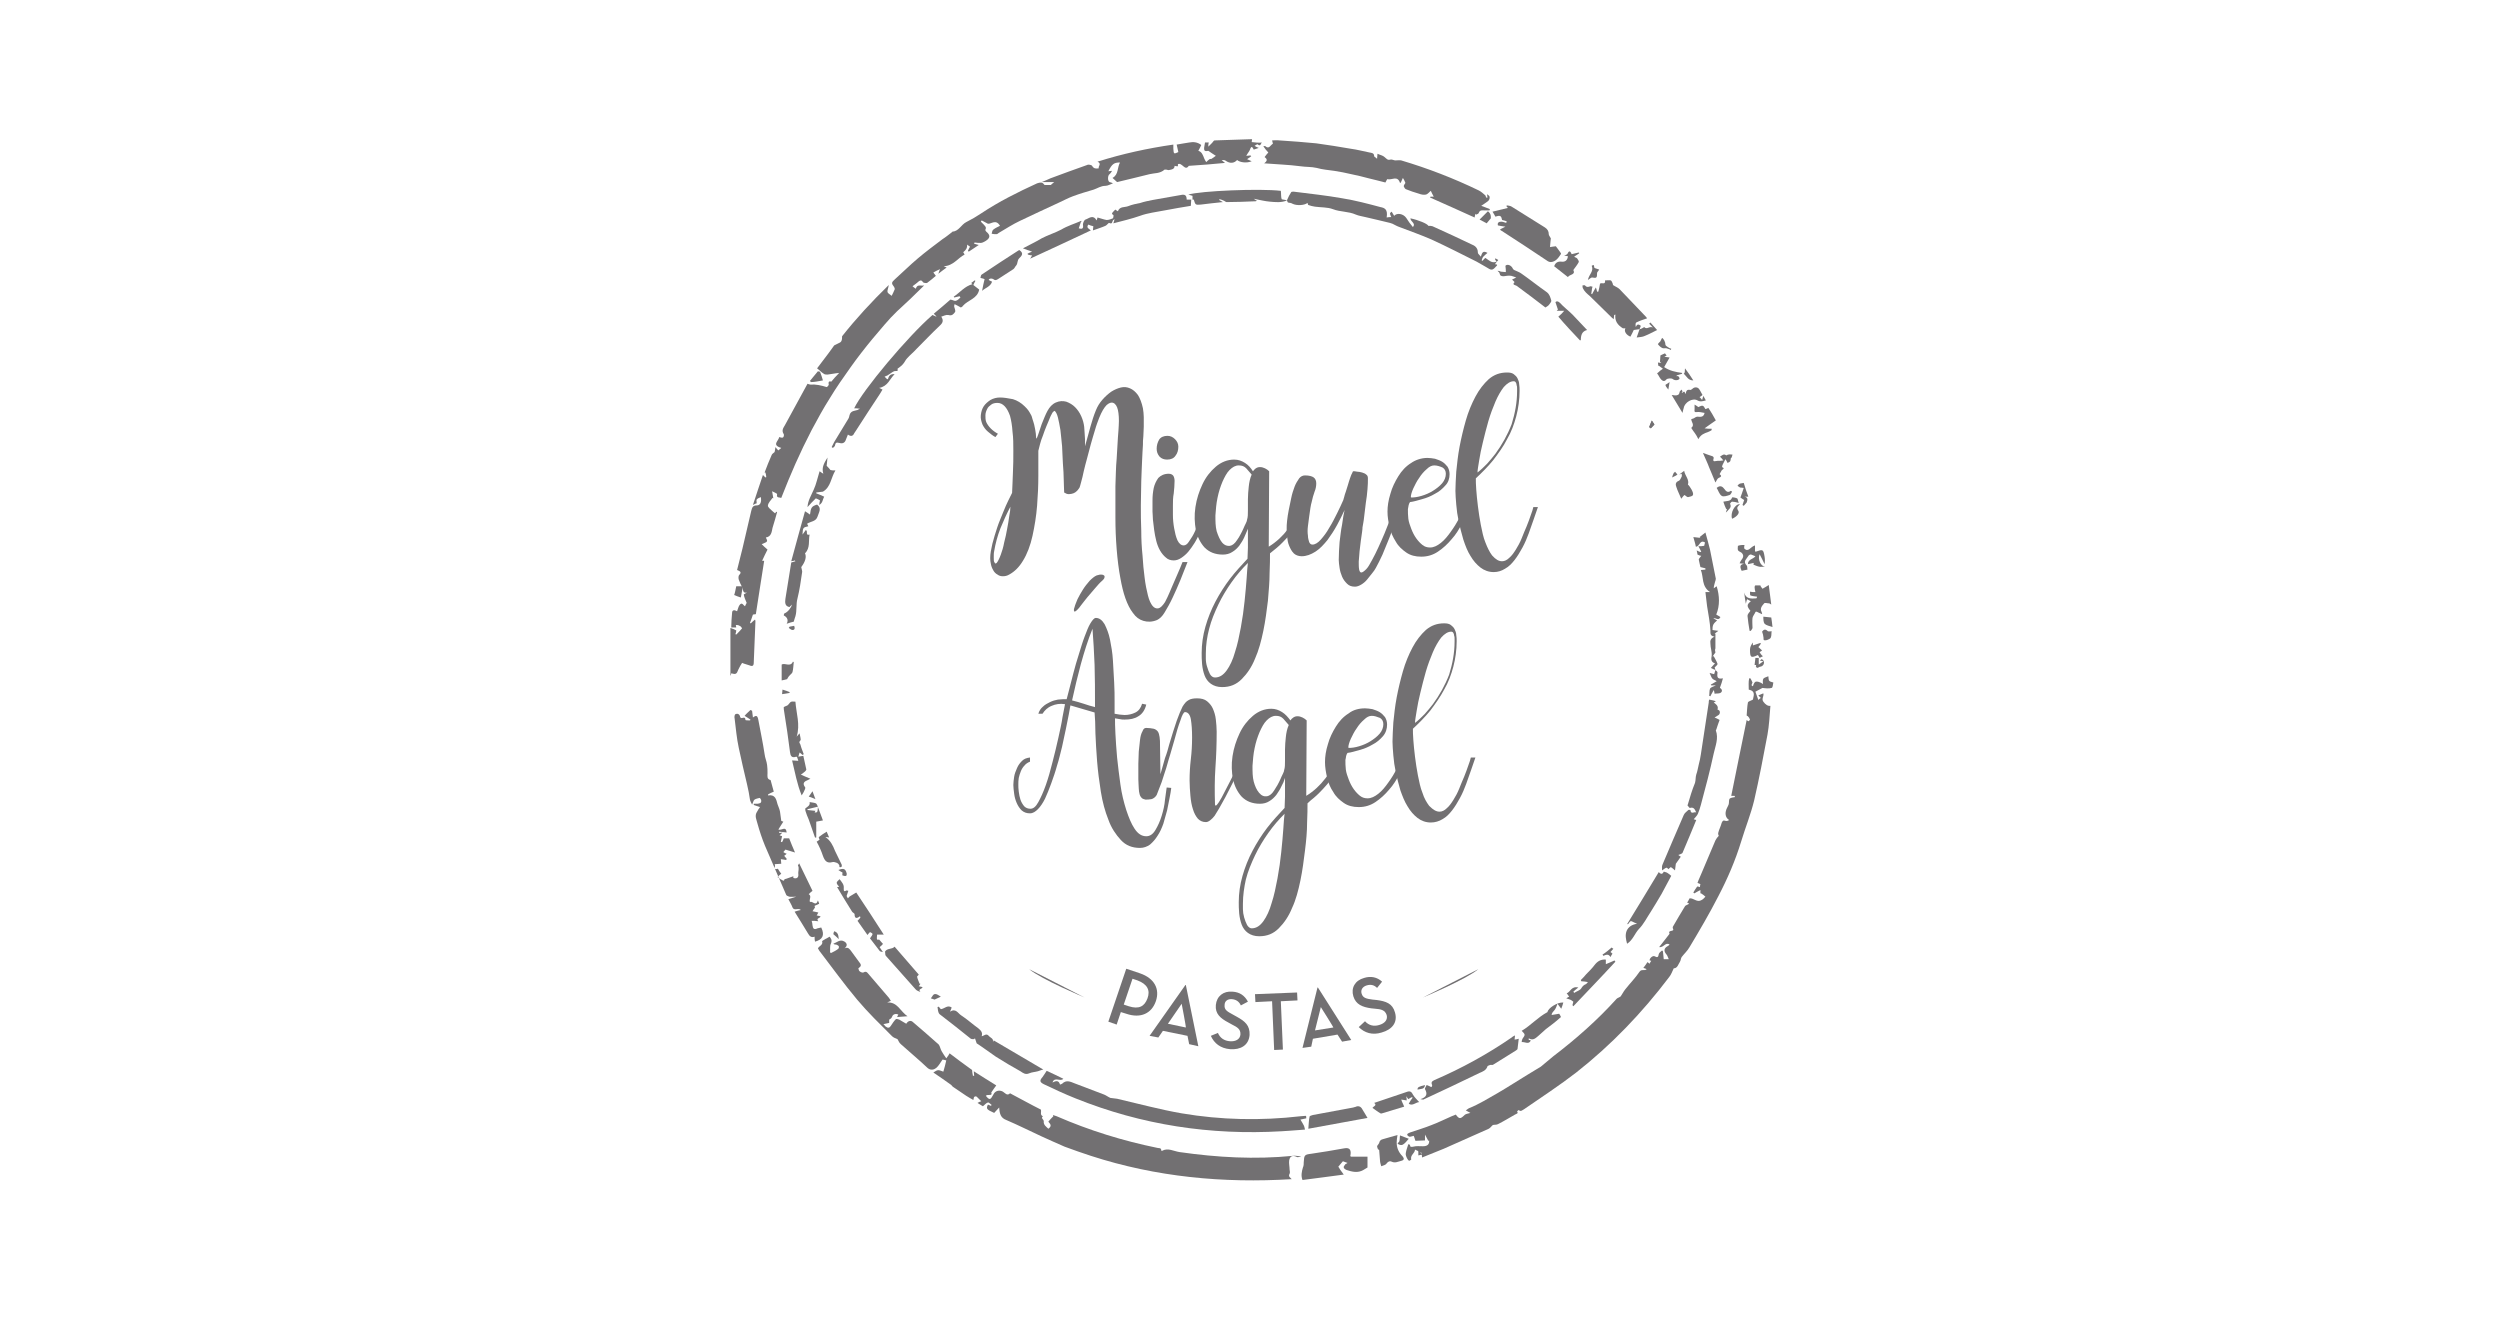 <?xml version="1.0" encoding="utf-8"?>
<!-- Generator: Adobe Illustrator 19.2.0, SVG Export Plug-In . SVG Version: 6.00 Build 0)  -->
<svg version="1.1" xmlns="http://www.w3.org/2000/svg" xmlns:xlink="http://www.w3.org/1999/xlink" x="0px" y="0px"
	 viewBox="0 0 600 317.7" style="enable-background:new 0 0 600 317.7;" xml:space="preserve">
<style type="text/css">
	.st0{fill:#727072;}
</style>
<g id="Capa_1">
</g>
<g id="LOGOS">
	<g>
		<g id="XMLID_1_">
			<path id="XMLID_100_" class="st0" d="M395.8,102.5c0.1,0.1,0.3,0.2,0.4,0.3c0.3-0.3,0.6-0.6,0.9-0.9c-0.2-0.3-0.4-0.5-0.6-0.9
				C396.2,101.5,396,102,395.8,102.5z"/>
			<path id="XMLID_99_" class="st0" d="M282.8,36.5C282.7,36.5,282.7,36.5,282.8,36.5C282.7,36.5,282.7,36.5,282.8,36.5
				C282.7,36.5,282.7,36.5,282.8,36.5z"/>
			<path id="XMLID_98_" class="st0" d="M231.5,60.5C231.6,60.5,231.6,60.5,231.5,60.5C231.6,60.6,231.6,60.6,231.5,60.5L231.5,60.5
				C231.6,60.5,231.6,60.5,231.5,60.5z"/>
			<path class="st0" d="M300.4,34.1c0-0.2,0.1-0.4,0.1-0.7c-3,0.1-6,0.2-9,0.3c-0.2,0-0.4,0.4-0.6,0.6c-0.2,0.2-0.5,0.5-0.9,0.9
				c0-0.5,0-0.7,0.1-1c-0.3,0-0.6,0-0.9,0c-0.4,2-0.3,2.2,0.8,2c0.7,0.5,1.2,0.8,1.8,1.2c-0.4,0.3-0.7,0.5-1,0.7
				c-0.1,0.1-0.3,0-0.5,0.1c-0.3,0.2-0.6,0.5-0.8,0.7c-0.2-0.3-0.4-0.6-0.5-0.9c-0.3-0.8-0.6-1.6-1.4-1.8c0.3-0.5,0.5-1,0.7-1.4
				c-0.9-0.7-1.9-0.8-2.9-0.6c-1,0.2-2.1,0.3-3,0.5c0.2,0.8,0.3,1.3,0.4,1.8c0,0,0,0,0,0c0,0,0,0,0,0c0,0,0,0,0,0
				c-1.1,0.5-1.1,0.5-1.2-0.8c0-0.3,0-0.6,0-1c-6.2,0.9-12.2,2.2-18.2,4.1c1.1,0.5,0.1,1.1,0.3,1.6c-0.7,0.1-1.2,0.1-1.6-0.6
				c-0.1-0.2-0.9-0.4-1.2-0.2c-2.9,1-5.8,2.1-8.8,3.2c-0.7,0.3-1.3,0.6-2.1,0.9c1.1,0,1.9,0,3,0c-0.5,0.4-0.7,0.6-0.8,0.7
				c-0.5,0-0.9,0-1.3,0c-0.1,0-0.3,0-0.3-0.1c-0.5-0.7-1-0.5-1.7-0.3c-4.6,2.1-9.2,4.4-13.4,7.2c-1.2,0.8-2.4,1.5-3.6,2.1
				c-1.2,0.6-1.8,2.2-3.3,2.3c0,0-0.1,0-0.1,0.1c-0.8,0.6-1.5,1.2-2.3,1.7c-2,1.5-4,3-5.9,4.6c-1.9,1.6-3.6,3.3-5.5,5
				c-0.9,0.8-0.9,1-0.2,1.9c0.1,0.2,0.2,0.5,0.1,0.6c-0.2,0.5-0.4,0.9-0.7,1.5c-0.4-0.3-0.9-0.6-1-0.9c-0.1-0.4,0.2-0.9,0.3-1.7
				c-4.1,4-7.8,8-11.2,12.3c0,0.4,0,0.9-0.2,1.2c-0.1,0.2-0.4,0.4-0.7,0.5c-0.3,0.2-0.7,0.3-1,0.5c-0.2,0.2-0.3,0.5-0.5,0.7
				c-1.2,1.7-2.5,3.3-3.6,4.8c0.6,0.5,1.1,1,1.6,1.3c0.2,0.2,0.6,0.2,0.9,0.2c0.9-0.1,1.7-0.3,2.8-0.4c-0.8,0.8-1.3,1.4-1.9,2.1
				c-0.3-0.1-0.8-0.2-0.6,0.7c0,0.2-0.4,0.6-0.5,0.6c-1.3-0.4-2.6-0.7-3.9-0.6c-0.2,0-0.4-0.1-0.7-0.2c-1.8,3.3-3.6,6.6-5.4,9.9
				c-0.4,0.7-0.9,1.3-0.3,2.2c0.1,0.2,0,0.7-0.2,0.8c-0.2,0.1-0.6,0-0.9-0.1c-0.1,0.9-1.9,1.9,0.5,2.6c-0.3,0.3-0.5,0.4-0.7,0.6
				c-0.2-0.2-0.4-0.4-0.7-0.8c-0.1,0.6-0.1,0.9-0.2,1.2c-0.2,0.2-0.6,0.4-0.7,0.7c-0.6,1.4-1.2,2.8-1.7,4.2c0.1,0,0.2,0,0.2,0
				c0.1,0.4,0.2,0.7,0.2,1.1c-0.1,0-0.1,0.1-0.2,0.1c-0.2-0.2-0.3-0.3-0.6-0.6c-0.8,2.4-1.6,4.7-2.4,7.2c0.5-0.3,0.8-0.4,0.9-0.4
				c0-0.4-0.1-0.8,0-0.9c0.2-0.3,0.6-0.4,1-0.6c0.2,1.2-0.1,2-1,2c-1,0-1.1,0.6-1.3,1.3c-0.7,3-1.4,6-2.1,9
				c-0.4,1.7-0.9,3.5-1.3,5.2c0.7,0.3,1.2,0.5,0.5,1.2c-0.2,0.2-0.2,0.8-0.1,1.1c0.2,0.6,0.5,1.2,0.8,1.8h0c0.3,0.6,0.1,1.6,1.2,1.3
				c-0.3,0.2-0.8,0.4-0.8,0.5c0.1,0.6,0.4,1.3,0.7,2c-0.1,0.1-0.2,0.4-0.4,0.8c-0.4-0.2-0.7-1.1-1.3-0.3c-0.3,0.4-0.4,1-0.6,1.5
				c-0.7-0.4-1.2-0.3-1.2,0.4c-0.1,1.1-0.2,2.3-0.2,3.5c0.5,0,0.9,0,1.2,0c0-0.2-0.1-0.4-0.1-0.6c0.3,0,0.6,0,0.9,0.2
				c0.3,0.1,0.5,0.4,0.6,0.6c-0.4,0.5-0.9,1-1.4,1.5c-0.1,0-0.1-0.1-0.2-0.1c0.1-0.3,0.2-0.6,0.2-0.9c-0.2-0.1-0.4-0.2-0.6-0.3
				c-0.2-0.1-0.4-0.1-0.8-0.3c0,3.9,0,7.6,0,11.4c0,0,0.1,0,0.1,0c0-0.2,0.1-0.4,0.1-0.5c1.1,0.3,1.3,0.2,1.7-0.9
				c0.3-0.6,0.6-1.2,0.9-1.6c0.7,0.3,1.3,0.4,1.8,0.6c0.7,0.3,1,0.1,1-0.7c0.1-3.3,0.3-6.5,0.4-9.8c0-0.2,0-0.3-0.1-0.5
				c-0.4,0.3-0.7,0.6-1,0.9c-0.1,0-0.2-0.1-0.2-0.1c0.2-0.6,0.5-1.3,0.7-2c0.2,0,0.4-0.1,0.7-0.1c0.7-4.3,1.3-8.6,2-12.8
				c-0.3,0-0.5,0-0.5,0c0.4-0.9,0.9-1.9,1.3-2.7c-0.6-0.5-1-0.9-1.4-1.3c1.5-0.6,1.5-0.6,1-1.6c1.3-0.2,1.4-1.3,1.6-2.3
				c0.2-0.7,0.4-1.3,0.6-2c0.2-0.6,0.3-1.2,0.5-1.8c-0.1,0-0.1,0-0.2-0.1c-0.1,0.2-0.2,0.3-0.3,0.4c-0.2-0.2-0.5-0.4-0.7-0.6
				c-0.4-0.4-1.1-0.9-1-1.3c0.1-0.7,0.7-1.2,1.1-1.8c0.1,0,0.1,0.1,0.2,0.1c-0.1-0.5-0.2-1-0.3-1.7c0.6,0.3,1.3,0.6,1.2,0.7
				c-0.2,1,0.5,0.7,1,0.9c1.1-2.8,2.2-5.5,3.4-8.2c1.2-2.7,2.5-5.4,3.9-8.1c1.4-2.6,2.8-5.2,4.4-7.7c1.5-2.5,3.2-4.9,4.9-7.3
				c1.7-2.4,3.5-4.7,5.4-7c1.9-2.2,3.7-4.5,5.8-6.5c2.2-2,4.3-4,6.5-6.2c-0.8,0.2-1.7-0.4-2,0.8c-0.3-0.2-0.6-0.4-0.8-0.6
				c0.5-0.4,1-0.7,1.4-1.1c0.4-0.3,0.7-0.5,1.1,0.1c0.1,0.2,0.8,0.3,1,0.2c0.7-0.5,1.4-1.1,2.1-1.7c-0.2-0.3-0.4-0.5-0.6-0.8
				c0.5-0.3,0.9-0.5,1.6-0.8c-0.2,0.4-0.2,0.6-0.4,1.1c0.8-0.6,1.4-1.1,2-1.5c-0.3-0.1-0.5-0.2-0.7-0.3c2.3-0.1,3.4-2,5-2.8
				c-0.1-0.2-0.2-0.4-0.3-0.5c0,0,0,0,0,0c0,0,0,0,0-0.1c0,0,0,0,0,0l0,0c0.5-0.4,1-0.9,0.9-1.8c0.3,0.2,0.5,0.4,0.7,0.5
				c-0.2,0.4-0.4,0.7-0.5,1c0.1,0.1,0.1,0.1,0.2,0.2c0.8-0.5,1.6-1.1,2.4-1.6c-0.4-0.1-0.8-0.2-1.1-0.3c0-0.1,0-0.2,0.1-0.3
				c0.5,0.1,1,0.1,1.5,0.1c0.4,0,0.8-0.3,1.2-0.5c1.1-0.7,1.1-1.4,0.1-2.2c-0.1-0.1-0.3-0.4-0.2-0.5c0.3-0.6-0.1-0.8-0.4-1.2
				c-0.2-0.2-0.5-0.5-0.7-0.7c0.1-0.1,0.1-0.2,0.2-0.3c0.4,0.2,0.9,0.5,1.5,0.8c0.8,0.1,1.9-1.2,2.9,0.5c-0.6,0.3-1.1,0.5-1.6,0.9
				c-0.3,0.2-0.3,0.7-0.4,1c0.4,0.1,0.8,0.1,1.2,0.1c0.2,0,0.3-0.2,0.5-0.3c1.7-1,3.4-2.1,5.1-2.9c3.1-1.5,6.2-2.9,9.4-4.4
				c1.1-0.5,2.2-1.1,3.3-1.5c1.6-0.6,3.3-1.1,5-1.6c0.9-0.3,1.7-0.9,2.8-0.9c0.6,0,1.2-0.4,1.8-0.6c-0.3-0.2-0.6-0.2-0.8-0.3
				c-0.5-0.2-0.5-1.6,0-1.9c0.2-0.2,0.4-0.4,0.6-0.8c-0.4,0-0.6,0.1-0.9,0.1c0.9-1.8,1.4-2.1,2.8-2.1c-0.7,1.2-0.3,2.9-1.8,3.7
				c0.3,0.3,0.7,0.6,1.1,1c2.4-0.6,5.1-1.2,7.8-1.9c1.2-0.3,2.5-0.1,3.6-1.1c0.1,0,0.2,0,0.3,0c0.3,0,0.6,0.2,0.8,0.1
				c0.6-0.1,1.3-0.2,1.3-1c0.3,0.1,0.5,0.1,0.8,0.1c0-0.2,0-0.4,0-0.5c1-0.5,1.7,1.8,2.6,0.4c3-0.2,5.8-0.4,8.7-0.7
				c-0.4-0.3-0.6-0.5-0.8-0.7c0.4,0,0.8,0,1,0.2c1,0.7,2,0.6,2.7-0.2c0.7,0.6,2.3,0.8,3.5,0.3c-0.4-0.2-0.7-0.3-1.1-0.5
				c0.4-0.3,0.7-0.5,1-0.7c-0.1-0.1-0.1-0.1-0.2-0.2c-0.3,0-0.6,0.1-1,0.1c0.3-0.6,0.7-1,0.9-1.5c0.3-1,0.6-0.6,0.9,0
				c0.3-0.1,0.6-0.2,1.2-0.4c-0.5-0.2-0.7-0.3-1-0.5c0.3-0.2,0.6-0.4,0.7-0.4c0.8,0.8,0.8-0.4,1.1-0.4
				C302.1,34.3,301.3,34.2,300.4,34.1z"/>
			<polygon id="XMLID_97_" class="st0" points="341.6,277 341.6,277 341.6,277 			"/>
			<path id="XMLID_95_" class="st0" d="M423.2,168.4c-0.5-0.7,0.2-1.3,0-2c-0.4,0.2-0.8,0.3-1.2,0.5c0.2,0.2,0.4,0.4,0.6,0.6
				c-0.2,0.1-0.4,0.3-0.6,0.5c-0.3-0.8-0.5-1.4-0.7-2c0.7-0.4,1.2-0.6,1.7-0.9c0.7,0.1,1.5,0.2,2.2,0c0.3-0.1,0.3-0.9,0.4-1.3
				c-1.1-0.3-1.1-0.3-1.2-1.5c-0.4,0.2-1,0.3-1.2,0.6c-0.2,0.3-0.1,0.9-0.1,1.3c-0.5-0.5-1.6-0.8-1.9-0.5c-0.3,0.3-0.4,0.7-0.5,1
				c-0.4-0.2-0.4-0.2-0.1-0.9c-0.2-0.4-0.3-0.7-0.5-1c-0.1,0-0.2,0-0.3,0c-0.2,0.9-0.1,1.8-0.1,2.7c1.8,0.4,1.1,1.6,1,2.4
				c-0.5,0.3-1.1,0.4-1.2,0.7c-0.2,1-0.2,2-0.3,3.1c0,0.1,0.2,0.1,0.3,0.2c0.2,0.2,0.4,0.5,0.5,0.8c0,0.1-0.3,0.4-0.4,0.4
				c-0.2-0.1-0.4-0.3-0.4-0.3c-1.2,6-2.5,12.1-3.7,18.2c0.3,0,0.5,0,0.8,0c0,0.1,0.1,0.2,0.1,0.3c-0.4,0.1-1,0.1-1.3,0.4
				c-0.2,0.3-0.1,0.9-0.2,1.3c-0.2,0.6-0.6,1.1-0.7,1.7c-0.2,0.9,0.1,1.7,0.8,2.1c-0.3,0.2-0.6,0.3-0.9,0.2c-0.5-0.2-0.7,0-0.9,0.5
				c-0.2,0.8-0.6,1.5-0.8,2.3c-0.1,0.3,0,0.6,0.1,0.8c-0.3,0.3-0.6,0.7-0.8,1.1c-1.1,2.6-2.2,5.2-3.3,7.8c-0.3,0.8-0.7,1.5-1,2.4
				c0.3,0.1,0.5,0.2,0.7,0.3c-0.1,0.3-0.1,0.5-0.1,0.7c-0.3-0.1-0.7-0.2-0.7-0.1c-0.3,0.4-0.6,0.9-0.9,1.4c0.1,0.1,0.2,0.2,0.3,0.2
				c0.4-0.3,0.9-0.5,1.4-0.8c0,0.3,0,0.5,0,0.8c0.1,0,0.2,0,0.3,0.1c0.3,0.2,0.6,0.4,0.9,0.7c-0.3,0.3-0.5,0.6-0.9,0.8
				c-1.1,0.7-1.9-0.5-2.9-0.4c-0.2,0.3-0.3,0.7-0.6,1c0.2,0.1,0.4,0.2,0.5,0.3c-0.5,0.3-0.9,0.4-1,0.6c-1,1.6-1.9,3.2-2.9,4.9
				c-0.1,0.2,0,0.5,0.1,0.7c0,0.5-1.4,0.1-0.9,1c-0.8,1.1-1.6,2-2.5,3.2c1.1,0.2,1.5-1.3,2.5-0.6c-0.2,0.2-0.3,0.3-0.5,0.4
				c-0.9,0.5-0.9,1.2-0.3,1.9c0.3,0.3,0.4,0.8,0.6,1.2c-0.5,0-0.9,0-1.2,0c-0.1-0.7-0.1-1.3-0.2-1.9c-0.1-0.1-0.1-0.1-0.2-0.2
				c-0.3,0.3-0.7,0.5-0.8,0.9c-0.1,0.7-0.3,0.9-1,0.5c-0.4-0.2-1.2,0.4-1.2,1c0.1,0,0.3,0.1,0.4,0.1c-0.1,0.2-0.3,0.4-0.4,0.7
				c-0.2-0.1-0.3-0.3-0.5-0.4c-0.3,0.5-0.7,1-1,1.4c0.4,0.1,0.6,0.2,0.8,0.3c-0.5,0.5-1.2-0.1-1.7,0.6c-1,1.5-2.3,2.8-3.4,4.2
				c-0.5,0.6-0.8,1.3-1.2,1.8c-0.3,0.2-0.7,0.3-0.9,0.5c-4.6,5.1-9.7,9.6-15.2,13.8c-1,0.8-2,1.7-3,2.5c-1.1,0.7-2.2,1.3-3.3,2
				c-2.3,1.4-4.6,2.9-7,4.3c-2.3,1.3-4.5,2.7-7,3.7c-0.2,0.1-0.4,0.3-0.7,0.5c0.4,0.2,0.7,0.4,1.1,0.6c-0.6,0.2-1.1,0.2-1.4,0.5
				c-1,1-1.3,1-2.1-0.1c-0.3,0.1-0.7,0.3-1,0.4c-1.6,0.7-3.2,1.5-4.8,2.1c-1.7,0.7-3.5,1.2-5.2,1.8c-0.8,0.3-0.9,0.6-0.2,1
				c0.2,0.1,0.6-0.1,1.1-0.2c0.1,0.2,0.2,0.6,0.4,1.2c0.7,0,1.5-0.1,2.3-0.1c0-0.6,0-0.9,0-1.4c0.3,0.5,0.5,1,0.8,1.5
				c0.1,0,0.2-0.1,0.2-0.1c0.1,1.1-0.6,1.4-1.5,1.4c-0.8,0-1.6-0.1-2.3,0.1c-0.5,0.1-0.8,0.1-0.8-0.4c0-0.1-0.2-0.1-0.4-0.2
				c-0.2,0.7-0.5,1.4-0.6,2.1c-0.1,0.4,0.1,0.9,0.3,1.3c0.1,0.2,0.3,0.5,0.5,0.6c0.1,0,0.5-0.3,0.5-0.3c-0.3-1.1,0.9-1.5,0.9-2.4
				c0.6,0.3,1.1,0.5,1.6,0.8c0,0.3,0.1,0.7,0.1,1.1c1.7-0.7,3.5-1.4,5.2-2.1c3.6-1.6,7.2-3.2,10.8-4.8c0.4-0.2,0.7-0.7,1-0.9
				c0.4-0.1,0.8,0,1.2-0.2c1.4-0.7,2.7-1.5,4.1-2.3c0.3-0.2,0.9-0.2,0.5-0.8c0.1-0.1,0.4-0.3,0.4-0.3c0.5,0.5,0.9,0,1.3-0.2
				c4.2-2.9,8.5-5.7,12.5-8.8c8.4-6.6,15.8-14.3,22.3-22.9c0.5-0.6,0.7-1.3,1.1-2.1c0.9,0,1.1-1,1.5-1.6c0.2-0.3,0.2-0.8,0.4-1.1
				c0.6-0.8,1.4-1.5,1.9-2.4c2.4-4,4.8-8.1,6.9-12.2c2.2-4.2,4.1-8.6,5.5-13.2c1-3.3,2.3-6.5,3.1-9.8c1.2-5.2,2.2-10.5,3.2-15.8
				c0.4-2.2,0.5-4.5,0.7-6.9C424.3,169.5,423.7,169.1,423.2,168.4z"/>
			<path class="st0" d="M312.1,277.5c-0.6,0-1.2-0.2-1.8-0.1c-9.1,0.9-18.1,0.4-27.2-0.9c-1.4-0.2-2.8-1.1-4.2-0.3
				c-0.1,0-0.2,0-0.2-0.1c0-0.7-0.6-0.5-0.9-0.6c-8.3-1.7-16.4-4.2-24.2-7.6c-0.3-0.1-0.6-0.2-0.9-0.3c0,0.1,0.1,0.2,0.1,0.3
				c-0.4,0.4-0.8,0.8-1.2,1.3c0.4,0.5,1,1,0,1.7c-0.5-0.5-1.2-0.9-1.1-1.8c0-0.5-0.8-0.7-0.2-1.2c-0.8-0.3-0.3-1.1-0.5-1.6
				c-2.4-1.2-4.7-2.5-7-3.7c-0.1-0.1-0.4-0.2-0.4-0.2c-0.7,0.7-1.2-0.1-1.7-0.4c-0.9-0.5-1.9-0.2-2.3,0.7c-0.7,1.3-0.9,1.4-1.8,0.3
				c0.4-0.5,1.7,0.2,1.3-0.8c0.5-0.7,0.8-1.2,1.2-1.7c-1.8-1.1-3.5-2.2-5.4-3.4c0,0.5,0.1,0.8,0.1,1.1c-0.1,0-0.2,0-0.3,0
				c-0.1-0.5-0.2-1-0.2-1.4c-1.8-1.3-3.6-2.6-5.4-4c-0.2,0.4-0.4,0.7-0.8,1.2c-0.5-0.7-0.8-1.2-1.1-1.7c-0.3-0.5-0.4-1.2-0.7-1.6
				c-2-1.8-4.1-3.6-6.2-5.4c-0.5-0.5-1.2-0.3-1.6,0.4c-0.6-0.3-1.1-0.7-1.7-1c-0.2-0.1-0.7-0.2-0.8-0.1c-0.5,0.5-0.8,1-1.2,1.6
				c-0.3,0.5-0.7,0.6-1.2,0.2c-0.2-0.1-0.3-0.4-0.6-0.6c0.5-0.1,0.9-0.2,1.4-0.3c0-0.3,0-0.5,0-0.8c0.4-0.2,0.6-0.4,0.7-0.7
				c0.2-0.6,0.9-0.8,1.5-0.5c-0.1,0.2-0.2,0.3-0.3,0.6c0.8-0.1,1.6-0.1,2.5-0.2c-1.7-1.1-2.4-3.5-4.9-3.3c0.3-0.1,0.6-0.3,0.9-0.4
				c-0.2-0.3-0.4-0.7-0.7-1c-1.6-1.9-3.2-3.7-4.8-5.6c-0.3-0.4-0.6-0.5-1.1-0.2c-0.2,0.1-0.7-0.1-0.9-0.3c-0.2-0.1-0.2-0.5-0.3-0.7
				c0.7-0.5,0.8-0.8,0.2-1.5c-0.6-0.9-1.3-1.7-1.9-2.6c-0.4-0.5-0.7-1.1-1.6-0.7c1-0.8,0.3-1.5-0.2-1.7c-0.9-0.5-1.7,0.3-2.5,0.6
				c0.2,0.2,0.5,0.2,0.7,0.2c0.2,0.1,0.5,0.2,0.6,0.4c0.1,0.1,0,0.5-0.1,0.6c-0.5,0.4-1.1,0.7-1.7,1c-0.1,0-0.2-0.1-0.3-0.1
				c0.1-0.7-0.1-1.5,0.2-2.1c0.4-0.9,0-1.3-0.3-1.7c-0.4,0.2-0.6,0.4-0.9,0.5c-0.3,0.2-0.9,0.5-0.9,0.6c0.3,0.9-0.7,1.1-1,1.7
				c0.2,0.3,0.3,0.6,0.5,0.8c2.9,3.8,5.8,7.8,8.9,11.5c2.6,3.1,5.5,5.9,8.4,8.8c0.3,0.3,0.8,0.5,1.3,0.7c0.2,0.3,0.4,0.9,0.8,1.2
				c2.1,1.9,4.3,3.7,6.4,5.7c0.8,0.7,1.6,0.4,2.1,0c0.6-0.5,1-1.3,1.5-2c0.2,0,0.5,0.1,0.9,0.2c-0.2,0.8-0.4,1.8-0.7,2.7
				c-1.3-0.5-1.3-0.5-2.4,0.2c1.5,1,2.9,2,4.3,3c0,0,0,0,0,0c0,0,0,0,0,0c0,0,0,0,0,0l0,0c0.2,0.2,0.3,0.4,0.5,0.5
				c1,0.7,2.1,1.4,3.1,2.1c0.6,0.4,1.2,0.7,1.7,1c0.1-0.4,0.1-0.7,0.3-0.8c0.1-0.1,0.5-0.1,0.6,0.1c0.3,0.3,0.6,0.6,1,1
				c-0.3,0.1-0.6,0.2-0.9,0.4c0.6,0.4,1.1,0.7,1.3,0.8c0.5-0.4,0.8-0.8,1.2-0.9c0.2-0.1,0.6,0.4,0.9,0.6c-0.1,0.1-0.1,0.1-0.2,0.2
				c-0.2-0.1-0.5-0.2-0.7-0.3c-0.5,1-0.3,1.2,1.5,2c0.4-0.4,0.7-0.8,1.2-1.3c0.1,1.6,0.4,2.5,1.7,3c2.8,1.2,5.6,2.6,8.4,3.9
				c1.8,0.8,3.7,1.7,5.6,2.5c2.1,0.8,4.2,1.5,6.3,2.2c15.7,5.1,31.8,6.6,48.2,5.6c-0.3-0.4-0.9-0.6-0.5-1.3c0.1-0.2,0.1-0.6,0-1
				c0-0.7-0.2-1.5-0.1-2.2c0.2-1.1,0.9-1.3,1.9-0.8c0.2,0.1,0.6-0.1,0.9-0.1C312.1,277.8,312.1,277.7,312.1,277.5z"/>
			<path id="XMLID_94_" class="st0" d="M228.1,260.7C228,260.7,228,260.7,228.1,260.7C228,260.7,228,260.7,228.1,260.7L228.1,260.7
				C228.1,260.7,228.1,260.7,228.1,260.7z"/>
			<path id="XMLID_92_" class="st0" d="M303.5,37.7c0.7,0.5,0.7,0.9-0.1,1.5c1.6,0.1,3,0.2,4.4,0.3c1.4,0.1,2.9,0.2,4.3,0.4
				c1.3,0.2,2.6,0.1,3.9,0.4c1.4,0.4,2.8,0.5,4.2,0.7c1.4,0.2,2.8,0.5,4.1,0.8c1.4,0.3,2.8,0.6,4.2,1c1.4,0.3,2.7,0.7,4,1
				c0.2-0.3,0.4-0.9,0.5-0.8c1,0.3,2.4-1,3,0.9c0.1,0,0.2-0.1,0.2-0.1c0.2-0.4,0.3-0.7,0.5-1.1c0.3,0.5,0.5,0.9,0.6,1.2
				c-0.2,0.3-0.4,0.6-0.4,0.8c0.1,0.3,0.3,0.6,0.5,0.7c1,0.4,2.1,0.8,3.2,1.1c0.5,0.2,1.1,0.3,1.6,0.2c0.5-0.1,0.9-0.7,1.2-0.9
				c0.2,0.4,0.4,0.9,0.7,1.4c-0.3,0-0.6,0-0.8,0c0,0.1,0,0.1-0.1,0.2c3.6,1.6,7.2,3.2,10.7,4.8c0.1-0.3,0.1-0.6,0.2-0.9
				c0.1,0.1,0.1,0.2,0.2,0.2c0.2-0.1,0.6-0.2,0.6-0.4c0.3-0.8,0.9-0.6,1.4-0.6c0.4,0,0.8,0,1.2,0c0-0.1,0-0.2,0.1-0.3
				c-0.8-0.3-1.5-0.6-2.1-0.8c0.4-0.3,1.1-0.7,1.7-1.2c0.2-0.2,0.4-0.6,0.3-1c0-0.2-0.4-0.4-0.6-0.6c0,0.4,0.1,0.6,0.1,0.8
				c0,0-0.2,0.1-0.2,0.1c-0.2-0.3-0.3-0.5-0.3-0.6c-0.6-0.5-1-0.9-1.6-1.2c-6-2.9-12.2-5.3-18.6-7.2c-0.4-0.1-0.9,0-1.4,0
				c-0.4,0-0.8-0.3-1.2-0.2c-0.7,0.2-0.9-0.2-1.4-0.6c-0.4-0.4-1.1-0.5-1.7-0.8c0,0.5-0.1,0.7-0.1,1.2c-0.3-0.3-0.7-0.5-0.7-0.6
				c0-0.8-0.6-0.8-1.1-0.9c-1.5-0.3-3-0.7-4.5-0.9c-2.8-0.5-5.5-0.9-8.3-1.3c-2.9-0.3-5.9-0.5-8.8-0.7c-0.7-0.1-1.4,0-1.8,0
				c0.1,0.3,0.2,0.8,0.2,0.8c-0.6,0.3-0.9,1.4-1.8,0.6c-0.1-0.1-0.4,0-0.5,0c0.4,0.6,0.8,1.1,1.2,1.5
				C304.1,36.9,303.8,37.3,303.5,37.7z"/>
			<path class="st0" d="M197.1,222.6c-0.3,0.1-0.6,0.1-0.9,0.2c-0.8,0.4-1.1,0.1-1.2-0.7c0-0.4-0.1-0.7-0.2-1.1c0.5,0,1,0,1.6,0.1
				c-0.7-0.8,0.6-0.7,0.5-1.2c-0.3-0.1-0.6-0.1-0.9-0.2c0.2-0.3,0.3-0.5,0.4-0.7c-0.5-0.1-0.8-0.2-1.4-0.3c0.2-0.3,0.3-0.5,0.6-0.9
				c0,0-0.1-0.3-0.1-0.4c0.4-0.2,0.8-0.3,1.1-0.5c0,0-0.1-0.4-0.3-0.8c-0.5,1.6-1.3,0-1.9,0.4c-0.3-0.6,0.5-1.4-0.3-1.9
				c0.3-0.3,0.6-0.6,0.9-0.8c-1.1-2.2-2.1-4.4-3.2-6.6c-0.1,0.2-0.3,0.5-0.3,0.5c0.4,0.7,0,1.4,0.1,2.1c0.1,0.8-0.4,1.2-1.2,0.9
				c0-0.2,0-0.3,0-0.4c-0.6,0.2-1.2,0.4-1.7,0.6c-0.1,0-0.3,0.1-0.4,0.1c-0.2,0.7-0.5,0.2-0.8,0.1c-0.3-0.1-0.5-0.4-0.9-0.6
				c0.4-0.4,0.6-0.6,0.9-0.8c-0.3-0.4-0.6-0.8-0.8-1.2c-1.4,0.4-0.4-0.8-0.8-1.1c0.6,0,1.1-0.1,1.6-0.1c0-0.4-0.1-0.8-0.1-1.1
				c0.5,0.1,0.9,0.1,1.3,0.2c0-0.1,0.1-0.2,0.1-0.3c-0.2-0.2-0.4-0.5-0.6-0.7c0.3-0.2,0.5-0.4,0.6-0.5c-0.3-0.1-0.5-0.2-0.8-0.4
				c0.2-0.2,0.3-0.4,0.5-0.6c0.8,0.2,1.5,0.5,2.3,0.7c-0.5-1.2-1-2.3-1.4-3.4c-0.5,0-0.9,0-1.3,0c-0.1,0.3-0.2,0.6-0.4,0.9
				c-0.1,0-0.2,0-0.3-0.1c0.1-0.4,0.2-0.9,0.3-1.3c-0.2-0.1-0.4-0.2-0.6-0.2c0.2-0.2,0.4-0.4,0.7-0.7c-0.4,0.1-0.6,0.1-0.8,0.1
				c0-0.1,0-0.2,0-0.3c0.6,0.1,1.2,0.1,1.8,0.2c-0.2-1.7-1.2-0.4-2-0.7c0.4-0.6,0.7-1.2,1.2-1.9c-0.2-0.1-0.4-0.1-0.5-0.2
				c-0.1-0.8-0.2-1.5-0.3-2.2c-0.1-0.6-0.4-1.2-0.6-1.8c-0.3-1.1-0.5-2.4-2.3-2.1c0-0.1,0.1-0.2,0.1-0.3c0.4-0.2,0.8-0.4,1.3-0.6
				c-0.2-0.7-0.4-1.5-0.6-2.2c-0.1-0.2-0.1-0.6-0.2-0.6c-0.9-0.2-0.7-1-0.7-1.6c0-0.7,0-1.3-0.1-2c-0.1-0.9-0.5-1.7-0.6-2.6
				c-0.4-2.7-1-5.5-1.5-8.2c-0.2-1.1-0.5-1.2-1.3-0.6c-0.1-0.5-0.1-1.1-0.2-1.6c-0.1-0.1-0.2-0.1-0.4-0.2c-0.5,0.5-1,0.9-1.4,1.4
				c0.6,0.4,1,0.6,1.4,0.9c0,0.1-0.1,0.2-0.1,0.2c-0.4,0-1.1,0-1.1-0.1c0-1-0.8-0.3-1.1-0.5c0,0,0,0,0,0c0,0,0,0,0,0c0,0,0,0,0,0
				c0,0,0,0,0,0c-0.1-0.1-0.2-0.2-0.2-0.4c-0.2-0.6-0.7-0.7-1.1-0.5c-0.2,0.1-0.3,0.7-0.2,1c0.3,2.4,0.5,4.8,1,7.1
				c0.6,2.9,1.3,5.8,2,8.8c0.3,1.2,0.5,2.4,0.7,3.7c0.1,0.3,0.2,0.6,0.5,1.1c0.3-0.6,0.3-1,0.6-1.2c0.3-0.2,0.8-0.3,1.2-0.4
				c0.1,0,0.4,0.4,0.4,0.7c0,0.6-0.4,0.6-0.9,0.7c-0.3,0-0.6,0-0.9,0c0,0.1,0,0.2,0,0.3c0.4,0.1,0.8,0.3,1.5,0.5
				c-0.3,0.4-0.5,0.7-0.7,1.1c-0.7,1-0.1,2,0.1,2.9c0.5,1.8,1.1,3.6,1.8,5.3c1.7,3.9,3.4,7.9,5.1,11.8c0.1,0.2,0.5,0.3,0.7,0.4
				c0.5,0.1,1.1,0,1.7,0c-0.6,0.2-1.2,0.4-1.9,0.6c0.4,0.8,0.8,1.4,1,2c0.4,0.9,1.4,0,2,0.6c-0.5,0.1-0.9,0.2-1.5,0.4
				c1.1,1.8,2.2,3.5,3.2,5.2c0.4,0.7,0.8,1.1,1.6,0.8c0,0.5,0,0.8,0.1,1.2C197.4,225.5,198,224.5,197.1,222.6z"/>
			<path id="XMLID_91_" class="st0" d="M177.7,172.5C177.7,172.5,177.7,172.5,177.7,172.5C177.7,172.5,177.7,172.4,177.7,172.5
				C177.7,172.4,177.7,172.4,177.7,172.5C177.7,172.4,177.7,172.5,177.7,172.5z"/>
			<path id="XMLID_90_" class="st0" d="M313.4,267.8c-0.4,0-0.9,0.1-1.3,0.1c-9.5,1.1-19.1,0.9-28.5-0.7c-5.2-0.9-10.3-2.3-15.5-3.5
				c-0.5-0.1-1.1-0.1-1.6-0.2c-0.5-0.2-1-0.6-1.5-0.8c-2.4-0.9-4.8-1.8-7.1-2.7c-1-0.4-2-0.9-3,0.1c-0.1,0.1-0.3,0.1-0.5,0.2
				c-0.3-1.1-1-0.9-1.8-0.5c0.5-1.5,1.9-0.1,2.6-0.9c-1.4-0.7-2.7-1.3-4-1.9c-0.4,0.6-0.7,1.1-1,1.5c-0.7,0.8-0.7,1.2,0.3,1.7
				c2.5,1.2,5.1,2.4,7.6,3.4c15.9,6.4,32.4,8.9,49.5,7.9c0.5,0,1-0.1,1.6-0.1c1.3-0.1,2.7-0.2,4-0.3c-0.1-0.5-0.2-0.9-0.4-1.2
				c-0.2-0.4-0.4-0.7-0.7-1.2c0.5-0.1,0.9-0.2,1.4-0.3C313.5,268,313.5,267.9,313.4,267.8z"/>
			<path id="XMLID_89_" class="st0" d="M331.3,49.7c-3-0.8-6-1.6-9.1-2.1c-3.9-0.7-7.8-1.1-11.7-1.6c-0.2,0-0.5,0-0.6,0.1
				c-0.4,0.6-0.7,1.2-1,1.9c-0.1,0.2,0.2,0.5,0.2,0.6c0.5,0.1,0.8,0.1,1.1,0.3c1,0.5,2.9,0.4,3.6-0.2c0.1,0.2,0.1,0.5,0.2,0.5
				c0.5,0.2,1,0.3,1.6,0.4c1.4,0.2,3,0.1,4.3,0.6c1.8,0.7,3.7,0.5,5.5,1.3c0.7,0.3,1.5,0.4,2.3,0.6c2,0.5,4,0.9,5.9,1.4
				c0.2,0.1,0.4,0.1,0.6,0.2c0.6,0.3,1.1,0.6,1.7,0.8c2.6,1,5.2,1.9,7.7,3c3.7,1.7,7.2,3.5,10.8,5.3c0.7,0.4,1.4,0.8,2.1,1.2
				c1.6,1,1.6,1,2.8-0.3c0,0,0-0.1,0-0.2c-0.2,0-0.4-0.1-0.5-0.1c0.2-0.3,0.5-0.7,0.8-1c-0.2-0.1-0.5-0.3-0.7-0.4
				c0,0.1-0.1,0.1-0.1,0.2c0.1,0.2,0.2,0.4,0.4,0.6c-1.2,0.5-1.9-0.4-2.7-0.9c-0.3,0.2-0.5,0.5-0.7,0.7c-0.1,0-0.1-0.1-0.2-0.1
				c0.1-0.3,0.2-0.7,0.4-0.9c0.3-0.3,0.6-0.6,1-0.9c-1.2-0.7-1.3,0.1-1.6,0.9c-0.3-0.4-0.7-0.7-0.7-0.9c0-0.8-0.3-1.4-1-1.8
				c-3.3-1.6-6.6-3.1-9.9-4.6c-0.3-0.1-0.6-0.1-1-0.1c-0.2-0.5-2.4-1.4-4.3-1.8c0,0.8,1.4,1.2,0.6,2.1c-0.6-0.7-1.1-1.4-1.6-2.2
				c-0.7-1-2.2-1.3-2.9-0.5c-0.2-0.3-0.4-0.7-0.6-1c-0.1,0.1-0.4,0.3-0.4,0.4c0,0.2,0.1,0.5,0.3,0.9c-0.3,0-0.7,0-1.1,0.1
				C333.1,50.3,332.4,49.9,331.3,49.7z"/>
			<path id="XMLID_88_" class="st0" d="M203.9,99.6c-0.1,0.3-0.1,0.6-0.3,0.9c-1.1,1.9-2.3,3.7-3.4,5.6c-0.2,0.4-0.4,0.8-0.6,1.2
				c0.1,0.1,0.2,0.1,0.3,0.2c0.2-0.2,0.5-0.4,0.5-0.6c0.1-0.6,0.3-0.8,1-0.6c0.6,0.2,1.2,0.1,1.5-0.5c0.2-0.5,0.4-1,0.6-1.5
				c0.7,0.5,1.2,0.4,1.5-0.3c0.1-0.2,0.3-0.4,0.4-0.6c1.9-3,3.9-6,5.8-8.9c0.2-0.3,0.4-0.7,0.6-1c-0.2-0.1-0.4-0.2-0.8-0.4
				c2.1-0.4,2.5-2.1,3.7-3.3c-1.1-0.1-1.4,0.5-1.6,1.2c-0.1,0-0.1,0-0.2,0c-0.2-0.2-0.4-0.4-0.6-0.6c0.2-0.1,0.5-0.2,0.7-0.3
				c0.2-0.1,0.4-0.3,0.6-0.4c0.3-0.2,0.7-0.5,1-0.6c0.2-0.1,0.6,0,0.8-0.1c0.1-0.1,0-0.5,0-0.5c0.5-0.4,1-0.7,1.3-1.1
				c0.4-0.4,0.6-1,1-1.4c0.7-0.8,1.6-1.5,2.3-2.3c1.8-1.8,3.6-3.7,5.5-5.5c0.8-0.7,1-1.3,0.4-2.2c0.6-0.2,1.2-0.5,1.7-0.4
				c0.9,0.3,1.3-0.3,1.6-0.7c0.2-0.3-0.1-0.9-0.2-1.3c0-0.2,0-0.3,0.1-0.6c0.6,0.3,1,0.5,1.5,0.8c0.2-0.1,0.4-0.2,0.5-0.4
				c1.2-1.4,3.5-1.7,3.9-3.9c-0.5-0.4-1-0.8-1.4-1.1c0.2-0.4,0.3-0.7,0.5-1c-0.1,0-0.1-0.1-0.2-0.1c-0.3,0.2-0.5,0.4-0.8,0.6
				c0.1,0.1,0.2,0.3,0.3,0.3c-1.9,0.5-3,2-4.5,3c0,0.1,0.1,0.1,0.1,0.2c0.4-0.1,0.9-0.2,1.3-0.3c0.1,0.1,0.1,0.2,0.2,0.3
				c-0.3,0.3-0.7,0.7-1.1,0.8c-0.3,0.1-0.7-0.2-1.3-0.3c-1.2,1.1-2.6,2.2-4,3.4c0.3,0.3,0.4,0.4,0.6,0.6c0,0,0,0.1,0,0.1
				c-0.3-0.1-0.6-0.3-0.9-0.4c-5.9,5.1-16.8,18.1-18.8,22.4c0.4,0,0.8,0,1.4,0.1c-0.4,0.2-0.5,0.2-0.6,0.3
				C205.3,98.6,204.2,98.5,203.9,99.6z"/>
			<path id="XMLID_87_" class="st0" d="M412.6,170.5c-0.1-0.1-0.4-0.2-0.4-0.2c0.3-0.9-0.4-1.3-0.9-1.7c0.2-0.1,0.4-0.2,0.5-0.3
				c-0.5-0.2-1.1-0.3-1.6-0.4c-0.1,0.3-0.1,0.5-0.1,0.7c-0.6,4.2-1.3,8.3-1.9,12.5c-0.1,0.8-0.3,1.6-0.5,2.4
				c-0.2,0.8-0.3,1.6-0.6,2.4c-0.2,0.7-0.1,1.3-0.3,2c-0.7,1.7-1.2,3.4-1.7,5.1c0,0.1-0.1,0.2-0.1,0.3c0.2,0.2,0.5,0.7,0.6,0.6
				c1-0.3,1.2,0.5,1.5,1.1c-0.4-0.3-1.3,0.6-1.4-0.6c0,0-0.4-0.1-0.5,0c-0.4,0.4-0.9,0.7-1.1,1.2c-1.7,3.9-3.4,7.9-5.1,11.9
				c-0.2,0.4-0.1,0.9-0.1,1.4c1.1-0.8,1.1-0.8,1.5-0.3c0.2-0.2,0.5-0.4,0.6-0.5c0.4,0.3,0.6,0.4,1,0.8c0.1-0.6,0.1-1,0.2-1.6
				c0.3-0.4,0.8-1.1,1.2-1.7c-0.3-0.1-0.4-0.3-0.6-0.4c0.4-0.2,0.9-0.3,1-0.5c1.1-2.6,2.2-5.2,3.3-7.9c-0.3-0.1-0.5-0.1-0.6-0.2
				c0.3-0.4,0.8-0.8,1-1.3c0.3-0.7,0.5-1.4,0.7-2.1c1.1-4.1,2.2-8.2,3.1-12.4c0.4-1.8,1.2-3.6,0.5-5.5c0-0.1,0.2-0.3,0.2-0.5
				c0.2-0.7,0.5-1.4,0.7-2c-0.5-0.3-0.7-0.4-1.2-0.6c0.4-0.2,0.6-0.4,0.8-0.5C412.8,171.5,412.9,170.8,412.6,170.5z"/>
			<path id="XMLID_86_" class="st0" d="M286.1,47.8C286.1,47.8,286.1,47.8,286.1,47.8L286.1,47.8L286.1,47.8z"/>
			<path id="XMLID_85_" class="st0" d="M259.5,53c-1.6,0.7-3.3,1.2-4.8,2.1c-1.5,0.8-3.2,1.3-4.7,2.1c-1.5,0.9-3,1.6-4.5,2.4
				c0.7,0.3,1.4,0.5,2.2,0.8c-0.5,0.2-0.8,0.3-1.1,0.5c0,0.1,0.1,0.1,0.1,0.2c0.3,0.1,0.7,0.2,1,0.2c-0.2,0.3-0.3,0.6-0.5,0.8
				c4.8-2.2,9.7-4.5,14.6-6.8c-0.4-0.4-1.2-0.6-0.6-1.4c0.4,0.2,0.8,0.3,1.2,0.4c0,0.3-0.1,0.6-0.1,1c1.1-0.4,2.1-0.7,3-1.1
				c0.3-0.1,0.8-0.8,0.9-0.7c0.8,0.4,0.7-0.3,0.9-0.6c0.1-0.1,0.2-0.2,0.4-0.3c-0.1,0.4-0.2,0.6-0.3,1c2.3-0.6,4.4-1.1,6.4-1.8
				c1.9-0.7,3.9-0.9,5.9-1.3c2.2-0.4,4.3-0.8,6.3-1.1c0-0.6,0.1-1.1,0.1-1.5c-0.4,0-0.7,0-1.1,0c0-1.1-0.5-1.3-1.4-1.1
				c-2.3,0.4-4.6,0.8-6.8,1.2c-1,0.2-2,0.4-2.9,0.7c-1,0.2-2,0.4-3,0.8c-0.8,0.3-2,0-2.4,1.2c-0.2-0.1-0.4-0.2-0.6-0.4
				c-0.2,0.2-0.4,0.3-0.5,0.5c-0.2,0.2-0.6,0.5,0,0.8c0.1,0,0,0.7-0.1,0.8c-0.5,0.2-1,0.4-1.5,0.4c-0.7-0.1-1.4-0.4-2.2-0.6
				c0,0.1-0.1,0.3-0.2,0.7c-0.9-1.5-1.8-0.5-2.7-0.2c-0.3,0.1-0.6,0.8-0.6,1.2c0.2,1.1-0.3,1.1-1,0.9c0.2-0.5,0.3-1,0.5-1.5
				C259.6,53.1,259.6,53.1,259.5,53z"/>
			<path id="XMLID_84_" class="st0" d="M358.9,52c1.2-0.4,1.4-0.2,1.6,0.8c0.4,0.1,0.7,0.2,1.1,0.3c0,0.1-0.1,0.3-0.1,0.4
				c-0.4-0.1-0.8-0.3-1.2-0.3c-0.5,0-1,0.2-0.8,0.9c0.5,0.1,1,0.2,1.8,0.3c-0.5,0.3-0.9,0.4-1.3,0.7c0.2,0.2,0.3,0.3,0.4,0.3
				c3.7,2.4,7.4,4.8,11.1,7.3c0.2,0.1,0.4,0.2,0.7,0.2c1.2-0.1,1.8-1,2.4-1.9c0.1-0.1,0-0.3-0.1-0.4c-0.4-0.6-0.8-1.1-1.1-1.5
				c-0.6,0.1-1,0.1-1.4,0.2c0.1-0.8,0.1-1.5,0.2-2.1c-0.2-0.4-0.5-0.7-0.5-1c0-0.7-0.3-1.2-0.9-1.6c-2.7-1.7-5.3-3.3-8-5
				c-0.3-0.2-0.6-0.2-1-0.3c-0.1,0-0.2,0.1-0.3,0.1c0.1,0.2,0.2,0.3,0.4,0.5c-1.3,0.3-2.5,0.6-3.7,0.9
				C358.5,51.3,358.7,51.6,358.9,52z"/>
			<path id="XMLID_83_" class="st0" d="M233,249.3c0.2,0.1,0.5,0.1,0.8,0.1c0.1-0.1,0.1-0.2,0.2-0.2c0.1,0.3,0.2,0.6,0.4,1.2
				c1.4,0.9,3,2.1,4.6,3.2c1.9,1.2,3.9,2.4,5.9,3.5c0.6,0.4,1.2,0.9,2.1,0.5c0.7-0.3,1.4-0.3,2.1-0.5c0.4-0.1,0.7-0.3,1.3-0.4
				c-4.1-2.4-8-4.7-11.9-7c-0.1,0.1-0.1,0.3-0.2,0.4c0.2-0.9-0.6-1-1-1.5c-0.6-0.7-1.1,0-1.7,0.1c0.3-0.9-0.2-1.4-0.8-1.9
				c-1.4-1-2.7-2.2-4.1-3.1c-0.8-0.5-1.3-1.8-2.7-0.9c0.2-0.4,0.3-0.7,0.4-1c-1-0.7-1.7,0.3-2.6,0.4c-0.2-0.2-0.3-0.4-0.5-0.6
				c-0.1,0-0.2,0.1-0.3,0.1c0.1,0.6,0.1,1.3,0.5,1.7C228,245.3,230.5,247.3,233,249.3z"/>
			<path id="XMLID_82_" class="st0" d="M387,68.5C387,68.5,387,68.5,387,68.5C387,68.6,387,68.6,387,68.5z"/>
			<path id="XMLID_81_" class="st0" d="M393.5,79L393.5,79C393.5,79.1,393.5,79.1,393.5,79L393.5,79z"/>
			<path id="XMLID_80_" class="st0" d="M381.5,71c1.7,1.7,3.4,3.3,5.1,5c0.2,0.2,0.4,0.4,0.7,0.6c0-0.4,0.1-0.7,0.1-1
				c0.1,0,0.2-0.1,0.3-0.1c-0.2,1.5,0.5,2.5,1.8,3.3c0,0,0.3,0,0.6,0c-0.4,0.7,0.2,1.6,1.2,2c0.3-0.6,0.6-1.1,0.8-1.6
				c0.5-0.1,0.9-0.1,1.4-0.2c0.1-0.3,0.2-0.5,0.3-0.8c-0.5-0.4-0.9-0.5-1.2,0.3c-0.1-0.4-0.1-1,0.1-1.1c0.8-0.4,1.7-0.7,2.6-1
				c0,0-0.1-0.2-0.3-0.4c-2.1-2.2-4.2-4.4-6.3-6.6c-0.4-0.4-1-0.6-1.6-1c0,0,0,0,0,0c0,0,0,0,0,0c0,0,0-0.1,0-0.2
				c-0.1-0.3-0.3-0.8-0.5-0.9c-0.4-0.1-1,0-1.4,0c0.2,1.2-0.9,0.4-1.2,0.8c-0.1,0.6-0.2,1.2-0.4,1.9c-0.1,0-0.2,0-0.3,0
				c-0.1-0.3-0.1-0.6-0.3-1c-0.4,0.6-0.6,1.1-0.9,1.6c-0.1,0-0.1-0.1-0.2-0.1c0.1-0.4,0.1-0.8,0.2-1.3c0-0.1,0.1-0.2,0.1-0.4
				c-0.2,0-0.3-0.1-0.5-0.1c-0.5,0.2-0.9,0.3-1.3-0.2c-0.1-0.1-0.4,0-0.6,0c0,0.2,0,0.5,0.1,0.7C380.3,70,380.9,70.5,381.5,71z"/>
			<path id="XMLID_79_" class="st0" d="M341.6,263.9c4.5-2.1,9-4.2,13.5-6.4c0.7-0.3,1.6-0.6,1.9-1.6c0-0.1,0.4-0.2,0.6-0.3
				c0.3-0.1,0.6,0.1,0.8-0.1c1.8-1.1,3.5-2.2,5.3-3.3c0.2-0.1,0.4-0.3,0.5-0.4c0.1-0.8,0.2-1.7,0.3-2.5c-0.4,0.1-0.7,0.2-1,0.2
				c0-0.4,0.1-0.6,0.1-1c-0.4,0.2-0.6,0.3-0.8,0.5c-5.8,4-12,7.4-18.5,10.2c-0.6,0.3-0.9,0.5-0.6,1.2c0.1,0.1-0.1,0.3-0.1,0.5
				c-0.2,0-0.3-0.1-0.5-0.2c-0.2-0.1-0.5-0.2-0.7-0.3c-0.1,0.3-0.5,0.8-0.4,1c0.6,1.1,0.5,1.9-1.1,2.4
				C341.4,263.9,341.5,263.9,341.6,263.9z"/>
			<path id="XMLID_77_" class="st0" d="M324.1,277.3c0.2-1.1,0-2-1.5-1.7c-2.6,0.5-5.3,0.9-7.9,1.3c-1.6,0.2-1.7,0.3-1.8,2
				c0,0.4,0,0.9-0.2,1.3c-0.3,1-0.5,2-0.1,3c3.4-0.4,6.6-0.9,9.9-1.3c-0.6-0.8-1.1-1.5-1.3-1.9c0.3-0.4,0.7-0.8,1.1-1.3
				c0.2,0.1,0.6,0.2,1.1,0.4c-0.2,0.2-0.4,0.2-0.5,0.3c-0.2,0.3-0.5,0.6-0.4,0.8c0,0.2,0.4,0.5,0.7,0.6c1.2,0.4,2.4,0.7,3.6,0.2
				c0.5-0.2,1-0.6,1.4-0.8c0-0.8,0-1.7,0-2.6c-1.6,0-2.8,0-4,0C324.1,277.4,324,277.4,324.1,277.3z"/>
			<path id="XMLID_76_" class="st0" d="M188.3,147.2c-0.1,0-0.2,0.3-0.2,0.5c1,0.5,1.1,1.3,0.7,2c0.6-0.2,1.2-0.4,1.7-0.5
				c0.1-0.5,0.3-0.9,0.4-1.3c0.4-1.4,0.1-2.8,0.5-4.3c0.5-2,0.8-4.1,1.1-6.2c0.1-0.3-0.1-0.7-0.2-1.3c1-1.3,1.3-2.5,0.9-3.3
				c1.3-1.3,0.8-3,1.1-4.5c-1.1,0.3-0.3-0.8-0.9-1.1c-0.2,0.3-0.5,0.7-0.8,1.1c0.1-1.7,0.1-1.7,1.4-2c-0.1-0.2-0.2-0.4-0.3-0.6
				c0.9-0.6,2.1-0.5,2.5-1.7c0.3-1,1.1-2-0.1-2.9c-1.3,0.4-1.5,0.7-1.7,2.4c-0.4-0.3-0.7-0.5-1.2-0.8c-1.1,4-2.2,7.9-3.3,12
				c0.5-0.1,0.7-0.1,0.9-0.2c0,0.1,0,0.1,0.1,0.2c-0.3,0.1-0.6,0.2-1,0.3c-0.5,2.9-0.9,5.8-1.4,8.7c-0.1,0.8-0.2,1.8,1,2
				c0.1-0.2,0.3-0.3,0.6-0.6C189.9,145.8,189.1,146.9,188.3,147.2z"/>
			<path id="XMLID_75_" class="st0" d="M412.2,159.3c-0.2-0.6-0.6-1.2-0.9-1.8c-0.1,0-0.2,0-0.3,0.1c0.3-0.4,0.5-0.8,0.7-1
				c0-0.2-0.1-0.4-0.1-0.6c0-0.1,0.1-0.3,0.1-0.4c0-1.1,0-2.3,0-3.5c-0.1,0-0.1,0-0.2,0c0.2-0.2,0.4-0.3,0.9-0.7
				c-0.6-0.1-1-0.1-1.4-0.2c0-0.4,0-0.9,0.2-1.3c0.2-0.4,0.6-0.7,0.9-1c-0.3-0.2-0.6-0.3-0.9-0.5c0.6-0.2,1.2,0.7,1.7-0.3
				c-0.3-0.2-0.6-0.4-1-0.6c0.9-2.2,0.8-4.5,0.1-6.8c-0.2,0.2-0.5,0.3-0.7,0.5c0-0.6,0.2-1,0.3-1.5c0.1-0.3,0.2-0.6,0.2-0.8
				c-0.5-2.3-0.9-4.7-1.4-7c-0.3-1.3-0.7-2.6-1.1-4.1c-0.6,0.5-1,0.8-1.4,1.1c0.1,0.1,0.1,0.1,0.2,0.2c-0.5-0.1-1-0.1-1.7-0.2
				c0.2,0.8,0.5,1.6,0.6,2.3c1,0,0.9-1.8,2.2-1c-0.1,0.3-0.1,0.5-0.2,0.8c-0.5,0.1-0.9,0.1-1.4,0.1c0.3,0.5,0.5,0.9,0.7,1.3
				c-0.1,0-0.1,0.1-0.2,0.1c-0.3-0.1-0.5-0.2-0.9-0.4c0.1,0.5,0.2,0.8,0.2,1c0.4,0.2,0.7,0.3,0.9,0.3c-0.3,0.4-0.6,0.7-0.6,0.9
				c0.1,0.6,0.3,1.3,0.4,1.8c0.4,0.1,0.8,0.2,1.2,0.3c0,0.1,0,0.2,0,0.3c-0.3,0-0.6,0.1-1.1,0.1c0.7,1.7,0.1,3.9,2.2,5.3
				c-0.6,0-0.8,0-1.1,0c0.1,1.2,0.3,2.3,0.4,3.4c0.3,1.9,0.7,3.9,0.8,5.8c0,0.8-0.1,1.3,1,1.5c-1,0.4-1.1,1-1,1.7
				c0,1,0.4,1.9,0.3,2.9c-0.1,0.6-0.3,1.5,0.8,1.8c-0.3,0.4-0.7,0.7-1,1.1c0.4,0.2,0.8,0.4,1.1,0.5c-0.1-0.2-0.1-0.5-0.2-0.6
				C411.8,159.9,412.3,159.5,412.2,159.3z"/>
			<path id="XMLID_74_" class="st0" d="M411.8,160.7C411.7,160.7,411.7,160.7,411.8,160.7C411.7,160.7,411.7,160.8,411.8,160.7
				L411.8,160.7C411.8,160.7,411.8,160.7,411.8,160.7z"/>
			<path id="XMLID_72_" class="st0" d="M396.2,102.8c-0.1-0.1-0.3-0.2-0.4-0.3c0.2-0.5,0.4-1,0.6-1.6c0.3,0.4,0.4,0.6,0.6,0.9
				C396.8,102.1,396.5,102.4,396.2,102.8z"/>
			<path id="XMLID_71_" class="st0" d="M286.1,47.8L286.1,47.8C286.2,47.8,286.2,47.8,286.1,47.8C286.1,47.8,286.1,47.8,286.1,47.8z
				"/>
			<path id="XMLID_70_" class="st0" d="M288.2,49.1c0.8-0.1,1.7-0.2,2.5-0.3c0.9-0.1,1.8-0.2,2.8-0.3c-0.4-0.2-0.7-0.4-0.9-0.5
				c0-0.1,0.1-0.2,0.1-0.2c0.4,0.1,0.7,0.2,1.1,0.4c0.2,0.1,0.4,0.3,0.6,0.3c2.3,0,4.6-0.1,7-0.2c0.1,0,0.1-0.1,0.3-0.1
				c-0.2-0.1-0.4-0.2-0.8-0.5c1.5,0.3,2.7,0.6,3.9,0.7c1.3,0.1,2.6,0.3,4.1-0.3c-0.6-0.2-1.2-0.2-1.3-0.3c-0.2-0.6-0.1-1.3-0.2-2
				c-5-0.6-19.3,0-22.2,0.9c0.4,0.1,0.7,0.2,1,0.3c0,0.3,0,0.6,0,0.9c0.1,0,0.3,0,0.3,0C286.9,49.2,286.9,49.2,288.2,49.1z"/>
			<path id="XMLID_68_" class="st0" d="M193.7,187.3c0.2-0.1,0.4-0.2,0.8-0.4c-0.9-0.4-1.5-0.6-2.3-1c0.3-0.2,0.5-0.3,0.7-0.5
				c0.3-0.2,0.7-0.6,0.6-0.8c-0.2-1.1-0.5-2.1-0.7-3.2c-0.4,0.1-0.8,0.1-1.2,0.2c0.1-0.4,0.2-0.6,0.3-1c0.3,0.2,0.5,0.4,0.7,0.6
				c0.1-0.1,0.2-0.1,0.3-0.2c-0.3-0.8-0.6-1.5-0.8-2.3c-0.1-0.3-0.5-0.5,0-1c0.2-0.2-0.1-1-0.2-1.7c-0.4,0.4-0.5,0.6-0.7,0.8
				c0.9-2.9-0.1-5.6-0.3-8.4c-1.2-0.1-1.1,0-1.7,0.7c-0.2,0.3-0.6,0.3-1.1,0.6c0,0.3,0,0.7,0.1,1.1c0.5,3.2,1,6.4,1.4,9.7
				c0.1,0.9,0.4,1.5,1.5,1.1c0,0,0.1,0,0.2,0.1c0.1,0.3,0.2,0.6,0.3,0.9c-0.5,0-0.9-0.1-1.5-0.1c0.7,2.9,1.2,5.7,2.3,8.4
				c0.4-0.6,0.6-1,0.8-1.5c0.1-0.2,0.1-0.4,0-0.5C192.6,188.1,192.9,187.6,193.7,187.3z"/>
			<path id="XMLID_66_" class="st0" d="M393.3,223c1.2-1.2,1.9-2.7,2.9-4.2c0.9-1.4,1.7-2.8,2.6-4.3c0.8-1.5,1.6-3,2.3-4.3
				c-0.4-0.3-0.7-0.6-1.1-0.8c-0.2-0.1-0.7-0.2-0.7-0.2c-0.4,0.9-0.9,0.4-1.2,0.1c-2.5,4.2-5.1,8.4-7.6,12.5
				c0.6,0.1,0.5-1.1,1.3-0.6c0.3,0.2,0.7,0.3,1.1,0.5c-1.3,0.2-2.1,0.8-2.5,1.7c-0.4,1-0.2,2,0.1,3.1
				C391.9,225.6,392.3,224.1,393.3,223z"/>
			<polygon id="XMLID_65_" class="st0" points="212.2,228.5 212.2,228.5 212.2,228.5 			"/>
			<path id="XMLID_64_" class="st0" d="M212.1,228.5C212.2,228.5,212.2,228.5,212.1,228.5C212.2,228.5,212.2,228.5,212.1,228.5
				C212.2,228.5,212.2,228.5,212.1,228.5z"/>
			<path id="XMLID_63_" class="st0" d="M211.7,226.3c-0.2-0.2-0.4-0.5-0.7-0.8c-0.6,0.1-0.6,0.1-0.5-1.2c0.4,0,0.9,0,1.6,0
				c-2.2-3.4-4.3-6.7-6.6-10.1c-0.5,0.3-1,0.6-1.5,0.9c-0.2,0.1-0.3,0.3-0.5,0.5c-0.1-0.2-0.3-0.4-0.3-0.6c0.1-0.4,0.3-0.8,0.4-1.2
				c-0.1,0-0.3-0.1-0.4-0.1c-0.7,0.4-0.7,0.1-0.7-0.5c0.1-0.9-0.4-1.4-1-2.2c-0.3,0.3-0.7,0.6-0.7,0.9c0.1,0.4,0.4,0.7,0.6,0.9
				c0,0-0.2,0.1-0.5,0.1c1.2,2,2.4,4,3.6,5.9c0.1,0.2,0.6,0.4,0.6,0.6c0,1.1,0.5,1.1,1.3,0.5c0,0.1,0.1,0.2,0.1,0.3
				c-0.2,0.3-0.4,0.5-0.7,0.8c0.8,1.1,1.6,2.3,2.4,3.4c0.2-0.3,0.4-0.5,0.6-0.7c0.8,0.4,0.8,0.4,0,1.5c0.8,1,1.5,2,2.3,3
				c0.1,0.2,0.5,0.2,0.8,0.3c-0.3-0.4-0.5-0.8-0.8-1.2C212,226.6,212,226.5,211.7,226.3z"/>
			<path id="XMLID_62_" class="st0" d="M325.2,265.7c-0.1,0-0.2,0-0.4,0.1c-3.2,0.6-6.5,1.2-9.7,1.8c-0.3,0.1-0.8,0.2-0.8,0.4
				c-0.2,0.9-0.2,1.8-0.3,2.9c4.8-0.9,9.4-1.7,14.2-2.6c-0.5-0.8-0.8-1.4-1.2-2C326.6,265.5,326,265.3,325.2,265.7z"/>
			<path id="XMLID_61_" class="st0" d="M359.4,65c0.2,0.2,0.5,0.4,0.5,0.6c0.1,0.6,0.4,0.7,1,0.7c0.6-0.1,1.2-0.2,1.8-0.1
				c0.4,0.1,0.9,0.3,1.2,0.4c-0.2,0.1-0.6,0.3-1,0.5c0.3,0.3,0.6,0.6,0.6,0.6c-0.7,0.7,0.2,0.7,0.5,0.9c2.3,1.7,4.6,3.4,6.9,5.2
				c0.3-0.2,0.7-0.4,0.9-0.7c0.2-0.3,0.6-0.7,0.5-1c-0.2-0.7-0.4-1.5-1.1-2c-2-1.4-4-3-6-4.4c-0.5-0.4-1.2-0.6-1.8-0.9
				c-0.1-0.1-0.3-0.2-0.3-0.3c-0.4-0.9-1.4-1.2-1.8-0.7c0.1,0.6,0.1,1.1,0.1,1.5c-0.4,0-0.8-0.1-1.2-0.1C359.8,65,359.6,65,359.4,65
				z"/>
			<path id="XMLID_60_" class="st0" d="M377.6,241.5c3.4-3.6,6.8-7.1,10.1-10.7c-0.1-0.1-0.2-0.2-0.2-0.3c-0.7,0.3-1.3,0.6-2.1,0.9
				c0-0.5,0-0.8,0-1.1c-1.2-0.1-2,0.4-2.7,1.3c-0.6,0.8-1.3,1.5-2,2.2c-0.4,0.5-0.8,0.9-1.3,1.4c0,0.1,0.1,0.2,0.1,0.3
				c0.5,0,1,0.1,1.6,0.2c-0.2,0.2-0.3,0.4-0.5,0.5c-0.5,0.2-0.8,0.5-1.1,1c-0.3,0.5-1.1,0.7-1.7,1.1c-0.1-0.1-0.1-0.2-0.2-0.3
				c0.3-0.3,0.7-0.6,1.2-1c-1.7-0.4-1.9,1.1-2.8,1.4c0.3,0.3,0.4,0.6,0.6,0.8c-0.2,0.1-0.4,0.2-0.7,0.4c0.3,0.1,0.6,0.2,0.9,0.3
				c0.3,0.1,0.5,0.3,0.8,0.5c-0.1,0.3-0.1,0.5-0.2,0.8C377.4,241.3,377.5,241.4,377.6,241.5z"/>
			<path id="XMLID_59_" class="st0" d="M221.4,236.9c-0.3-0.1-0.5-0.1-0.9-0.2c0.2-0.2,0.3-0.4,0.4-0.6c-0.1,0-0.2,0-0.2,0
				c-0.2-0.6-0.5-1.1-0.6-1.7c0-0.1,0.3-0.3,0.4-0.5c-1.9-2.2-3.9-4.5-5.8-6.7c-0.6,0.7-1.8,0.3-2.3,1.2h0h0c0.1,0.4,0,0.8,0.2,1
				c2.4,2.7,4.8,5.4,7.2,8.1c0.3,0.3,0.7,0.4,1.1,0.6C220.2,237.3,221.4,237.4,221.4,236.9z"/>
			<path id="XMLID_58_" class="st0" d="M212.2,228.5C212.2,228.5,212.2,228.5,212.2,228.5L212.2,228.5
				C212.2,228.5,212.2,228.5,212.2,228.5z"/>
			<path id="XMLID_57_" class="st0" d="M238.4,67c0.5,0.4,0.7,0.2,1.1,0c1.2-0.8,2.5-1.6,3.7-2.4c0.3-0.2,0.4-0.6,0.7-0.9
				c0.4-0.5,0.2-1.2,0.7-1.7c0.5-0.5,1.3-1.2,0-2c-3,1.9-6,3.9-9,5.9c-0.2,0.1-0.2,0.5-0.3,0.8c0.3,0.1,0.6,0.1,1,0.3
				c-0.2,0.8-0.4,1.7-0.6,2.8c0.9-0.8,2-1,2.4-2.2c-0.3-0.1-0.6-0.3-0.8-0.4c0-0.1,0-0.1,0.1-0.2C237.6,66.8,238.1,66.8,238.4,67z"
				/>
			<path id="XMLID_56_" class="st0" d="M373.1,242.4c0.3-0.4,0.5-0.9,0.7-1.5c0.4,0.5,0.6,0.8,0.9,1.2c0.2-0.6,0.4-1,0.5-1.5
				c-1.5-0.1-3.7,1.4-3.8,2.3c-2.4,1.3-4,3.2-6.2,4.5c0.9,0.9,0.9,0.9,0.2,1.9c-0.1,0.2-0.2,0.5-0.2,0.8c0.8-0.1,1.7,0.7,2.2-0.4
				c-0.2-0.1-0.4-0.1-0.5-0.1c0-0.1,0-0.3,0-0.4c1,0.6,1.6,0,2.2-0.5c0.6-0.5,1.2-1.1,1.9-1.7c1.2-0.9,2.4-1.8,3.5-2.8
				c0.1,0,0.1-0.1,0.1-0.2c-0.1-0.3-0.3-0.5-0.4-0.7c-0.6,0.1-1.1,0.2-1.8,0.3c0,0,0-0.3,0.1-0.4
				C372.6,242.9,372.9,242.7,373.1,242.4z"/>
			<path id="XMLID_55_" class="st0" d="M422.5,140.5c-0.5,0-0.8,0-1.2,0c-0.1,0-0.2,0.2-0.2,0.4c0,0.4,0.1,0.8,0.2,1.2
				c-0.6,0-0.9,0-1.3-0.1c0,0.3,0,0.9,0.1,0.9c0.5,0.2,1,0.2,1.6,0.3c0,0.1-0.1,0.4-0.2,0.4c-1.2,0.1-2.5,0.2-2.9-1.4
				c0.1,0.8,0.2,1.6,0.4,2.7c0.1-0.5,0.2-0.8,0.3-1.1c0.3,0.2,0.6,0.3,0.9,0.5c-1,0.8-1,1.2-0.1,2.3c-0.3,0.4-0.7,0.8-0.7,1.2
				c0.1,1.2,0.3,2.4,0.5,3.6c0.1,0,0.2,0,0.3,0c0.1-0.2,0.4-0.5,0.4-0.7c0-0.8-0.1-1.6,0-2.4c0.1-0.5,0.5-0.9,0.7-1.4
				c0-0.1,0.2-0.1,0.3-0.1c0.4,0.2,0.8,0.4,1.3,0.6c0-0.1,0-0.3-0.1-0.5c-0.5-0.9,0.1-1.5,0.6-2.1c0.2-0.2,0.7,0,1.1,0
				c0.2,0,0.3,0.1,0.6,0.3c-0.2-1.7-0.4-3.2-0.6-4.7c-0.6,0.4-1,0.6-1.5,0.9C422.7,140.9,422.5,140.7,422.5,140.5z"/>
			<path id="XMLID_54_" class="st0" d="M335.2,274.2c0-0.6,0.1-1.1,0.2-1.8c-1.2,0.3-2.3,0.7-3.5,1c-0.5,0.1-0.8,0.4-0.9,0.9
				c-0.1,0.3-0.4,0.5-0.5,0.8c0,0.2,0.1,0.4,0.2,0.7c0,0.1,0.3,0.1,0.3,0.2c0.1,0.8,0.1,1.7,0.2,2.5c0,0.5,0.2,1,0.3,1.4
				c0.5-0.2,1.1-0.3,1.3-0.7c0.4-0.5,0.8-0.6,1.2-0.4c0.8,0.4,1.5,0,2.3-0.2c0.8-0.2,0.7-0.6,0.3-1.1
				C335.7,276.6,335.2,275.5,335.2,274.2z"/>
			<path id="XMLID_53_" class="st0" d="M331.7,267.2c1.8-0.5,3.5-1.1,5.3-1.6c-0.2-0.6-0.5-1-0.7-1.7c0.5,0.1,0.9,0.1,1.3,0.2
				c0-0.3,0-0.6-0.1-1c0.3,0.4,0.4,0.6,0.5,0.7c0.3-0.2,0.6-0.4,0.9-0.5c0.1,0.1,0.1,0.1,0.1,0.2c-0.3,0.4-0.6,0.8-0.9,1.4
				c0.9,0.6,1.6-0.3,2.5-0.4c-0.6-0.7-1.1-1.1-1.5-1.8c-0.3-0.6-0.6-0.9-1.3-0.7c-2.6,0.9-5.3,1.8-8,2.7c0.8,0.6-0.2,0.8-0.4,1.2
				c0.6,0.4,1.2,0.9,1.9,1.3C331.3,267.2,331.5,267.3,331.7,267.2z"/>
			<path id="XMLID_52_" class="st0" d="M407.6,97.7c-0.3-0.2-0.5-0.4-0.9-0.6c0,0.5,0,0.8,0,1.1c0,0.3-0.2,0.8,0.5,0.7
				c0.6-0.1,1.3,0.1,1.9,0.2c-0.2,1-0.9,1-1.7,0.9c-0.3,0-0.6,0.2-0.9,0.4c-0.2,0.1-0.4,0.1-0.6,0.2c0,0.7,0.9,1.4,0,2.1
				c0.3,0.5,0.6,0.9,0.9,1.3c0.3,0.4,0.5,0.8,0.8,1.4c0.6-1.1,1.4-1.4,2.3-1.7c0.3-0.1,0.6-0.3,0.8-0.4c0.1,0,0.1-0.2,0.1-0.4
				c-0.1,0-0.2,0-0.3,0c-0.4,0-0.8,0-1.4-0.1c1-0.7,1.8-1.3,2.7-1.9c-0.5-0.9-1.1-2-1.8-3c-0.2,0.1-0.5,0.2-0.7,0.3
				C408.8,97.2,408.6,97.2,407.6,97.7z"/>
			<path id="XMLID_50_" class="st0" d="M195.3,117.5c-0.6,1.4-1.4,2.6-1.5,4.2c0.6-0.7,1.3-1.4,2-2.1c0.3,0.1,0.7,0.3,1,0.5
				c-0.1,0.3-0.1,0.5-0.2,1.1c0.9-0.5,0.8-1.3,1.2-2c-0.7-0.3-1.3-0.6-1.9-0.8c0-0.1,0-0.1,0-0.2c0.5-0.1,1-0.1,1.6-0.2
				c1.9-1.1,1.9-3.3,3-5.1c-0.6,0-0.9,0-1.2-0.1c-0.3-0.4-0.6-0.7-0.9-1c0.1-0.6,0.1-1.3,0.2-2c-0.7,1.2-1.5,2.3-1,3.9
				c-0.3-0.2-0.5-0.3-0.9-0.6C196.2,114.7,195.9,116.2,195.3,117.5z"/>
			<path id="XMLID_48_" class="st0" d="M379.2,81.7c0.1,0,0.2-0.1,0.2-0.1c0-1.2,0.3-2.1,1.5-2.4c-1.2-1.2-2.3-2.5-3.5-3.7
				c-1-1-2.1-1.8-3-2.8c-0.4-0.4-0.8-0.5-1.1-0.2c0.2,0.6,0.4,1.2,0.6,1.8c-0.1,0.1-0.2,0.2-0.3,0.3c0.5,0,1.1,0,1.8,0
				c-0.4,0.5-0.8,0.9-1.4,1.4C375.7,78,377.5,79.9,379.2,81.7z"/>
			<path id="XMLID_47_" class="st0" d="M197.5,205.4c0.4,1.1,0.9,1.9,2.3,1.5c0.3-0.1,0.8,0.1,1.1,0.2c0.2,0.1,0.4,0.3,0.5,0.5
				c0.1,0.1,0,0.4,0.1,0.5c0.1,0.1,0.4,0,0.5-0.1c0.1-0.1,0-0.3,0-0.5c-0.5-1.1-1.1-2.2-1.6-3.3c-0.5-1.3-1.1-2.5-2.3-3.3
				c0.3,0,0.5,0,0.9,0.1c-0.2-0.5-0.4-0.9-0.6-1.4c-0.7,0.4-1.2,0.8-1.9,1.3c0,0.2,0.1,0.4,0.2,0.6c-0.2,0.2-0.4,0.3-0.7,0.5
				C196.6,203.1,197.1,204.2,197.5,205.4z"/>
			<path id="XMLID_46_" class="st0" d="M403.6,93.5c-0.2,0.2-0.5,0.4-0.5,0.6c-0.1,0.7-0.5,0.8-1.1,0.8c-0.2,0-0.4-0.1-0.8-0.1
				c0.9,1.5,1.7,2.8,2.6,4.3c0.1-0.5,0.2-0.9,0.3-1.2c0.2-1.3,2.1-2.5,3.3-1.8c0.7,0.4,1.2,0.2,2,0c-0.2-0.4-0.4-0.7-0.6-1.1
				c-0.1,0.4-0.2,0.7-0.3,1c-0.2-0.3-0.4-0.5-0.6-0.7c0.3-0.2,0.5-0.3,0.7-0.5c-0.3-0.5-0.5-1-0.8-1.4c-0.3-0.5-1.1-0.6-1.6-0.1
				c-0.1,0.1-0.4,0.3-0.5,0.3c-0.7-0.2-1.1,0.1-1.1,1c-0.2-0.3-0.3-0.6-0.4-0.6c-0.2,0-0.3,0.2-0.5,0.3c0,0-0.1-0.1-0.1-0.1
				c0.1-0.1,0.2-0.2,0.2-0.3C403.7,93.7,403.6,93.6,403.6,93.5z"/>
			<path id="XMLID_45_" class="st0" d="M412.2,110.6c-0.5,0-1.3,0.5-0.9-0.7c0-0.1-0.1-0.3-0.3-0.4c-0.7-0.2-1.4-0.5-2.3-0.8
				c0.6,1.4,1.1,2.4,1.5,3.5c0.5,1.1,0.9,2.2,1.5,3.6c0.3-0.5,0.5-1,0.8-1.1c1-0.4,0.4-0.7,0.2-0.9c0.2-0.4,0.4-0.7,0.5-0.9
				c0.2-0.3,0.9-0.4,0.1-0.8c0,0,0-0.3,0.1-0.5c0.2-0.5,0.5-0.9,0.7-1.4c0.2,0.3,0.4,0.6,0.5,0.9c0.7-0.3,0.7-0.3,0.8-1.1
				c0-0.1,0.1-0.1,0.2-0.2c0.1-0.2,0.1-0.5,0.2-0.7c-0.3,0-0.7-0.1-1,0c-0.2,0-0.4,0.2-0.5,0.2c-0.6-0.5-1,0-1.5,0.3
				c0.3,0.3,0.6,0.6,0.8,0.9C413.2,110.6,412.7,110.6,412.2,110.6z"/>
			<path id="XMLID_44_" class="st0" d="M418.6,131.6c0-0.3,0-0.6,0.1-0.8c-0.2,0-0.4,0-0.6,0c-0.4,0-0.7,0.1-1,0.2
				c0,0.3-0.1,0.7,0,1c0.1,0.3,0.5,0.4,0.8,0.6c0.6,0.5,0.6,1.1,0.1,1.7c-0.2,0.3-0.4,0.6-0.5,0.9c0.4,0,0.7,0.1,1.1,0.1
				c-1,0.2-1.1,0.6-0.6,1.7c0.4-0.1,0.9-0.2,1.4-0.3c-0.1-0.4,0-0.8-0.2-1c-0.6-0.6-0.5-1.1,0-1.7c0.2-0.2,0.3-0.5,0.5-0.7
				c0.1-0.1,0.4-0.3,0.6-0.2c0.3,0.1,0.7,0.3,1,0.4c-0.5,0.7-1.8,0.7-1.8,1.9c0.5-0.1,0.9-0.2,1.4-0.3c0,0.2-0.1,0.4-0.1,0.4
				c0.5,0.2,0.9,0.4,1.4,0.5c0.4,0.1,0.9,0,1.4,0c-1-0.1-1.8-1.7-1.3-3c0.5,0.9,0.8,1.6,1.2,2.4c0.1-0.6,0.1-1.2,0-1.8
				c-0.3-1.8-0.4-1.8-2.1-1.2c0,0-0.1,0-0.2-0.1c0-0.4,0-0.8,0-1.4C420.1,131.2,419.6,132.7,418.6,131.6z"/>
			<path id="XMLID_43_" class="st0" d="M373,63.9c1.1,0.9,2.2,1.7,3.3,2.6c0.4-0.7,1.9-0.5,1.3-1.7c0.5-0.7,1-1.3,1.3-1.9
				c0.1-0.2-0.2-0.6-0.4-0.9c-0.2-0.2-0.5-0.2-0.7-0.4c0.4-0.3,0.8-0.5,1.2-0.8c0-0.1,0-0.1-0.1-0.2c-0.6,0.1-1.1,0.3-1.7,0.4
				c-0.3-0.7-0.6-1-1-0.1c-0.1,0.2-0.5,0.3-0.8,0.5c0.3,0,0.6,0,0.9,0.1c-0.1,1-0.7,1.4-1.5,1.3C373.9,62.7,373.3,63,373,63.9z"/>
			<path id="XMLID_42_" class="st0" d="M194.1,196.7c0.5,1.4,1,2.9,1.5,4.3c0.1,0,0.2,0,0.3,0c0-1.2,0-2.5,0-3.8
				c0.5-0.1,1-0.2,1.6-0.3c-0.4-1-0.7-2-1.2-3.2c-0.1,1.3-0.1,1.3-0.8,1.3c0.1-0.1,0.1-0.3,0.2-0.4c-0.7-0.1-1.3-0.1-1.9-0.2
				c0-0.1,0-0.1,0-0.2c0.8-0.2,1.6-0.4,2.5-0.6c-0.2-0.4-0.3-0.7-0.5-0.8c-0.5-0.2-1-0.2-1.5-0.3c0.2,0.8-0.5,1.1-1,1.5
				c-0.1,0.1,0,0.4,0,0.6C193.5,195.3,193.8,196,194.1,196.7z"/>
			<path id="XMLID_41_" class="st0" d="M402.9,115.4c-0.8,0.3-0.8,0.9-0.6,1.4c0.3,1,0.8,1.9,1.2,2.9c0.3-0.4,0.6-0.8,0.8-0.9
				c0.4,0.3,0.7,0.6,0.9,0.5c0.4-0.1,1-0.2,1.1-0.5c0.3-0.5-0.8-2.2-1.2-2.5c0.4-1.2-0.7-2.1-0.9-3.3c-0.5,0.4-0.8,0.6-1.2,0.9
				c0.2-0.1,0.4-0.1,0.6-0.2c0,0.2,0.1,0.5,0,0.7C403.4,114.8,403.2,115.3,402.9,115.4z"/>
			<path id="XMLID_40_" class="st0" d="M399.9,91.1c0.2-0.3,1.3-0.4,1.6-0.1c0.5,0.4,1.5,0.3,1.6-0.2c0-0.1-0.2-0.4-0.3-0.5
				c-0.1-0.1-0.3,0-0.4,0c0-0.1,0-0.1,0-0.2c0.4-0.1,0.9-0.3,1.3-0.4c0-0.1,0-0.2,0-0.2c-1.5-0.2-3-0.5-4.3-1.4
				c0.5-0.8,0.8-1.5,1.3-2.3c-0.5-0.1-0.9-0.1-1.4-0.2c-0.2,0.5-0.4,1-0.7,1.5c-0.2,0-0.5-0.1-0.7-0.1c0,0.3,0.1,0.5,0.1,0.8
				c0.1,0,0.2,0,0.3,0.1c0.3,0.2,0.5,0.4,0.8,0.6c-0.2,0.2-0.5,0.3-0.7,0.5c-0.2,0.2-0.4,0.4-0.7,0.6c0.4,0.5,0.6,1.1,1,1.5
				C399.1,91.5,399.5,91.6,399.9,91.1z"/>
			<path id="XMLID_39_" class="st0" d="M411.8,160.7L411.8,160.7L411.8,160.7L411.8,160.7C411.7,160.8,411.7,160.8,411.8,160.7
				C411.8,160.8,411.8,160.8,411.8,160.7L411.8,160.7z"/>
			<path id="XMLID_38_" class="st0" d="M411.8,160.7L411.8,160.7C411.8,160.7,411.8,160.7,411.8,160.7L411.8,160.7z"/>
			<path id="XMLID_37_" class="st0" d="M413.5,162.8c-1.5,0.3-1.4-0.5-1.3-1.4c0-0.2-0.3-0.4-0.5-0.6c-0.1,0.3-0.2,0.6-0.3,1
				c-0.3-0.1-0.5-0.1-1.1-0.3c0.3,0.6,0.4,1.1,0.7,1.4c0.3,0.3,0.8,0.4,1,0.6c-0.5,0.3-0.9,0.5-1.4,0.8c0,0.1,0.1,0.2,0.1,0.2
				c0.3,0,0.6,0,1.1,0c-0.6,0.3-1.2,0.4-1.4,0.8c-0.2,0.5-0.1,1.1-0.2,1.7c0.1,0,0.2,0.1,0.3,0.1c0.2-0.5,0.5-0.9,0.8-1.5
				c0.1,0.4,0.2,0.6,0.2,0.9c0.5-0.1,1,0,1.4-0.2c0.5-0.3,0.5-0.8-0.1-1.2c0,0,0-0.1,0-0.1C413.1,164.2,413.3,163.6,413.5,162.8z"/>
			<path id="XMLID_36_" class="st0" d="M187.6,159.5c0,1.3,0,2.5,0,3.8c0.5-0.1,1-0.2,1.3-0.3c0.2-0.4,0.4-0.7,0.7-1
				c0.2-0.2,0.5-0.4,0.6-0.7c0.2-0.8,0.2-1.6,0.3-2.4c-0.1,0-0.1-0.1-0.2-0.1C189.7,160.2,188.4,159,187.6,159.5z"/>
			<path id="XMLID_35_" class="st0" d="M422.1,157.9C422.1,157.9,422.1,157.9,422.1,157.9L422.1,157.9
				C422.1,157.9,422.1,157.9,422.1,157.9z"/>
			<path id="XMLID_34_" class="st0" d="M422.3,156.5c0.2-0.1,0.4-0.2,0.6-0.4c-0.4-0.3-0.6-0.6-0.9-0.8c0.2-0.2,0.4-0.5,0.6-0.8
				c0-0.1-0.1-0.1-0.1-0.2c-0.6,0.2-1.2,0.4-1.8,0.6c0-0.3,0-0.5,0-0.7c-0.4,0.5-0.7,1.1-0.7,1.7c0,1.9,0.2,2.1,1.9,1.3
				c0.1,0.2,0.3,0.4,0.4,0.7c0.3-0.1,0.5-0.3,0.8-0.4C422.6,157.1,422.5,156.8,422.3,156.5z"/>
			<path id="XMLID_33_" class="st0" d="M393.5,79L393.5,79C393.5,79.1,393.5,79.1,393.5,79C393.5,79.1,393.5,79.1,393.5,79z"/>
			<path id="XMLID_32_" class="st0" d="M394.8,80.6c1-0.4,1.9-0.9,2.9-1.4c-0.5-0.6-1.1-1.2-1.6-1.8c-0.1,0.1-0.2,0.2-0.3,0.3
				c0.2,0.2,0.5,0.5,0.9,0.9c-0.9-0.4-1.4,0.6-2.1-0.1c0,0-0.3,0.2-0.5,0.3c-0.2,0.1-0.4,0.2-0.6,0.2c-0.2,0.6-0.4,1.2-0.7,2
				C393.5,80.9,394.2,80.9,394.8,80.6z"/>
			<path id="XMLID_31_" class="st0" d="M418.5,117.1c-0.3,1-0.6,1.7-0.8,2.3c0.4,0.3,0.7,0.5,0.9,0.6c-0.1,0.4-0.3,0.8-0.4,1.2
				c0.1,0.1,0.2,0.1,0.3,0.2c0.2-0.3,0.5-0.5,0.7-0.8c0.2-0.6,0.4-1.2-0.5-1.4c0.3,0,0.5,0,0.9,0c-0.4-1.1-0.8-2.2-1.1-3.3
				c-0.4,0.1-0.8,0.1-1,0.2c-0.2,0.1-0.4,0.3-0.5,0.5c0.2,0.1,0.4,0.3,0.6,0.4C417.9,117,418.3,117.1,418.5,117.1z"/>
			<path id="XMLID_30_" class="st0" d="M415.7,119.4c-0.3,1-1.3,0.8-2.1,1c0.2,0.6,0.4,1.2,0.7,1.8c0.1,0,0.1-0.1,0.2-0.1
				c-0.1,0.3-0.2,0.6-0.3,0.9c0.3-0.2,0.4-0.4,0.6-0.6c0.4-0.4,0.8-0.8,0.4-1.5c0,0,0.3-0.5,0.5-0.5c0.4,0,0.9,0.1,1.6,0.3
				c-0.2-0.5-0.2-1-0.4-1.1C416.4,119.4,415.7,119.3,415.7,119.4z"/>
			<path id="XMLID_29_" class="st0" d="M382.1,66.6c1.1,0.2,1.2,0.1,1.2-1.1c0-0.2,0.3-0.4,0.5-0.8c-0.2-0.1-0.6-0.2-0.9-0.3
				c-0.1-0.1-0.4-0.2-0.3-0.3c0-0.8-0.4-0.4-0.6-0.3c0.6,1.3-0.7,2.1-0.9,3.4C381.6,66.9,381.8,66.6,382.1,66.6z"/>
			<path id="XMLID_28_" class="st0" d="M197.5,91.3c-0.2-0.7-0.4-1.3-0.7-2.1c0,0-0.3,0-0.5-0.1c-0.6,0.8-1.3,1.5-1.9,2.3
				c0.1,0.1,0.1,0.2,0.2,0.3C195.5,91.7,196.4,91.5,197.5,91.3z"/>
			<path id="XMLID_27_" class="st0" d="M415.1,118.8c0.3-0.1,0.4-0.5,0.6-0.8c-0.1-0.1-0.3-0.2-0.3-0.2c-0.7,0.5-1.1,0.2-1.6-0.5
				c-0.3-0.4-0.9-1-1.8-0.2c0.4,0.6,0.6,1.5,1.2,1.9C413.6,119.3,414.5,119,415.1,118.8z"/>
			<path id="XMLID_26_" class="st0" d="M357.8,52.4c0-0.4,0.1-1.1-0.7-1.7c-0.6,0.6-1.2,1.2-2,2c0.8,0.4,1.3,0.7,1.7,0.9
				C357.1,53.2,357.4,52.9,357.8,52.4z"/>
			<path id="XMLID_25_" class="st0" d="M424.1,153.6c0.3-0.1,0.8-0.3,0.9-0.6c0.2-0.5,0.1-1,0.2-1.5c-0.3,0-0.7,0.1-0.9,0
				c-0.7-0.7-1.1-0.3-1.4,0.1c0.2,0.6,0.3,0.9,0.3,1.2c0.1,0.3,0,0.6,0.1,0.8C423.4,153.7,423.8,153.7,424.1,153.6z"/>
			<path id="XMLID_24_" class="st0" d="M423.5,149.7c0.4,0.4,1.1,0.5,1.9,0.8c-0.1-1-0.2-1.7-0.3-2.3c-0.7-0.1-1.2-0.1-1.9-0.2
				C423.2,148.6,423.2,149.3,423.5,149.7z"/>
			<path id="XMLID_23_" class="st0" d="M176.2,142.8c0.5,0.2,0.9,0.4,1.6,0.6c0.2-0.9,0.3-1.8,0.5-2.7c-0.5,0-1.1,0-1.6,0
				C176.5,141.6,176.4,142.3,176.2,142.8z"/>
			<path id="XMLID_22_" class="st0" d="M178.3,140.8L178.3,140.8C178.3,140.8,178.3,140.7,178.3,140.8
				C178.3,140.7,178.3,140.8,178.3,140.8z"/>
			<path id="XMLID_21_" class="st0" d="M178.3,140.7C178.3,140.7,178.3,140.8,178.3,140.7L178.3,140.7L178.3,140.7z"/>
			<path id="XMLID_20_" class="st0" d="M398.9,83.5c0.3,0.2,0.8,0,1.1,0.1c0.3,0.1,0.7,0.2,1,0.4c0-0.1,0.1-0.2,0.1-0.3
				c-0.2-0.1-0.4-0.1-0.5-0.2c-0.3-0.2-0.9-0.5-0.9-0.8c0-0.6-0.4-1.4-0.8-1.6c-0.2,0.3-0.3,0.6-0.4,0.8c-0.2,0.2-0.6,0.6-0.6,0.7
				C398.1,82.9,398.5,83.3,398.9,83.5z"/>
			<path id="XMLID_19_" class="st0" d="M415.7,124.5c1-0.4,1.9-1.3,1.5-1.9c-0.6-0.9,0-1.1,0.4-1.6
				C416.4,120.9,415.2,123.1,415.7,124.5z"/>
			<path id="XMLID_18_" class="st0" d="M336,272.5c-0.1,0.6,0,1.1-0.2,1.5c-0.1,0.2-0.6,0.4-0.2,0.6c0.3,0.2,0.8,0.3,1.1,0.1
				c0.5-0.3,0.9-0.8,1.4-1.4C337.3,273,336.8,272.8,336,272.5z"/>
			<path id="XMLID_17_" class="st0" d="M422.1,157.9C422.1,157.9,422.1,157.9,422.1,157.9C422.1,157.9,422.1,157.9,422.1,157.9
				L422.1,157.9z"/>
			<path id="XMLID_16_" class="st0" d="M421.4,159.9c0.3,0.8,0.7,0.1,1.1,0.1c0.7-0.1,1.1-0.9,0.7-1.5c-0.1-0.1-0.3-0.3-0.4-0.3
				c-0.1,0-0.2,0.2-0.4,0.4c0.3,0,0.5,0,0.8,0.1c-0.4,0.3-0.7,0.5-1.1,0.8c0-0.6,0-1.1,0-1.6c-0.3,0-0.5,0-0.8,0
				c-0.1,0.6-0.1,1.1-0.2,1.7c0.1,0,0.2,0,0.4,0C421.5,159.7,421.4,159.8,421.4,159.9z"/>
			<path id="XMLID_15_" class="st0" d="M386.8,227.4c-0.7,0.6-1.4,1.2-2.2,1.7c0.1,0.1,0.1,0.2,0.2,0.3c0.7-0.3,1.3-0.5,1.7,0.3
				c0.2-0.3,0.3-0.6,0.5-0.8c-0.2-0.2-0.4-0.4-0.5-0.4c0.3-0.3,0.5-0.6,0.7-0.8C387,227.6,386.9,227.5,386.8,227.4z"/>
			<path id="XMLID_14_" class="st0" d="M406.4,91.3c-0.7-1.1-1.3-2-2-2.9c-0.1,0.5,0.1,1-0.3,1.3C404.8,90.3,405.1,91.3,406.4,91.3z
				"/>
			<path id="XMLID_13_" class="st0" d="M202.2,210.1c0.3,0.1,0.6,0.2,0.9,0.1c0,0,0.2-0.4,0.1-0.6c-0.3-1.1-0.7-1.3-2-0.8
				c0.4,0.3,0.8,0.5,1,0.6C202.2,209.7,202.1,210.1,202.2,210.1z"/>
			<path id="XMLID_12_" class="st0" d="M224.7,238.6c-0.8-0.2-0.9,0.6-1.3,1c0.3,0.1,0.6,0.2,0.9,0.3c0.4-0.2,0.9-0.4,1.5-0.7
				C225.4,239,225.1,238.7,224.7,238.6z"/>
			<path id="XMLID_11_" class="st0" d="M400,85.3c-0.1-0.1-0.3-0.3-0.4-0.5c-0.5,0.2-0.9,0.4-1.1,0.5c0,0.6-0.1,1-0.1,1.5
				c0,0,0.2,0.2,0.3,0.4c0.2-0.5,0.4-1,0.7-1.5C399.5,85.6,399.8,85.4,400,85.3z"/>
			<path id="XMLID_10_" class="st0" d="M195.7,191.8c-0.3-0.8-0.5-1.4-0.7-1.9c-0.3,0.5-0.6,0.8-0.9,1.3
				C194.6,191.3,195,191.5,195.7,191.8z"/>
			<path id="XMLID_9_" class="st0" d="M401.7,113.5c-0.2,0.4-0.3,0.7-0.4,1.1c0.3-0.2,0.7-0.3,1-0.5c0.1-0.1,0.2-0.2,0.3-0.2
				c-0.2-0.2-0.4-0.5-0.6-0.7C402,113.3,401.8,113.4,401.7,113.5z"/>
			<path id="XMLID_8_" class="st0" d="M189.5,166.1c-0.5-0.2-1-0.4-1.7-0.6c0,0.3-0.1,0.7-0.1,1.1c0.7-0.1,1.2-0.2,1.8-0.3
				C189.5,166.2,189.5,166.1,189.5,166.1z"/>
			<path id="XMLID_7_" class="st0" d="M200.2,223.5c-0.1,0.3-0.2,0.5-0.2,0.7c0.5,0.4,0.8,0.7,1.3,1.2
				C201.2,224.5,201.2,223.8,200.2,223.5z"/>
			<path id="XMLID_6_" class="st0" d="M342,260.4c-1.5,0.4-1.8,0.5-1.8,1.1C341,261.3,341.9,261.5,342,260.4z"/>
			<path id="XMLID_5_" class="st0" d="M189.3,150.7c0.3,0.2,0.6,0.5,0.9,0.5c0.6,0,0.6-0.5,0.4-1c-0.4,0.1-0.7,0.1-1.1,0.2
				C189.4,150.5,189.4,150.6,189.3,150.7z"/>
			<path id="XMLID_4_" class="st0" d="M400.7,91.7c-0.5,0.4-1,0.6-1,0.7c0.1,0.4,0.4,0.7,0.7,1.1C400.5,92.8,400.6,92.4,400.7,91.7z
				"/>
			<path id="XMLID_3_" class="st0" d="M341.2,276c-0.3,0-0.6,0-0.8,0c0,0.5,0,0.9,0,1.3c0.4-0.1,0.8-0.2,1.2-0.2
				c-0.2-0.1-0.5-0.3-0.7-0.4C341,276.4,341.1,276.3,341.2,276z"/>
			<polygon id="XMLID_2_" class="st0" points="341.6,277 341.6,277 341.6,277 			"/>
		</g>
		<g>
			<path class="st0" d="M268,245.9l-2-0.7l4.3-12.7l3.3,1.1c3.5,1.2,4.8,3.8,3.8,6.7c-1,2.9-3.6,4.2-7.1,3l-1.3-0.4L268,245.9z
				 M270.9,241.5c2.5,0.8,3.8,0,4.5-1.9c0.7-1.9,0-3.4-2.4-4.3l-1.2-0.4l-2.1,6.2L270.9,241.5z"/>
			<path class="st0" d="M278,249l-2.1-0.4l8.6-12.2l0.1,0l3,14.7l-2.2-0.5l-0.4-2c0,0-5.9-1.2-5.9-1.2L278,249z M283.6,240.9
				l-3.3,4.8l4.3,0.9C284.7,246.6,283.6,240.9,283.6,240.9z"/>
			<path class="st0" d="M292.3,247.9c0.5,1.2,1.5,1.9,2.9,2c1.4,0.1,2.4-0.5,2.5-1.6c0.1-1.3-0.8-1.8-2-2.4l-0.9-0.5
				c-1.9-1-3.2-2.1-3-4.2c0.2-2.1,1.8-3.4,4-3.2c1.7,0.1,2.9,0.9,3.7,2.4l-1.7,0.9c-0.4-0.9-1.1-1.4-2.1-1.5
				c-1.1-0.1-1.8,0.5-1.8,1.4c-0.1,1.1,0.5,1.5,2,2.3l0.9,0.5c2,1.1,3.2,2.1,3.1,4.4c-0.2,2.5-2.2,3.6-4.7,3.4
				c-2.3-0.2-3.8-1.4-4.6-3.2L292.3,247.9z"/>
			<path class="st0" d="M305.3,240.3l-4,0.2l-0.1-1.9l10.1-0.4l0.1,1.9l-4,0.2l0.5,11.6l-2.1,0.1L305.3,240.3z"/>
			<path class="st0" d="M314.7,251.2l-2.1,0.3l3.6-14.5l0.1,0l8,12.6l-2.2,0.4l-1.1-1.7c0,0-5.9,1-5.9,1L314.7,251.2z M317,241.7
				l-1.4,5.6l4.4-0.7C320.1,246.6,317,241.7,317,241.7z"/>
			<path class="st0" d="M327.6,245.1c0.9,1,2.1,1.3,3.4,0.9c1.4-0.4,2.1-1.3,1.8-2.4c-0.4-1.2-1.4-1.4-2.7-1.5l-1-0.1
				c-2.1-0.3-3.7-0.9-4.3-2.9c-0.6-2,0.4-3.8,2.6-4.4c1.6-0.5,3.1-0.2,4.3,0.9l-1.2,1.5c-0.7-0.7-1.5-0.9-2.5-0.6
				c-1,0.3-1.5,1.1-1.2,2c0.3,1,1.1,1.2,2.6,1.4l1,0.1c2.2,0.3,3.8,0.8,4.4,3c0.7,2.4-0.7,4.1-3.2,4.8c-2.2,0.7-4.1,0.1-5.5-1.3
				L327.6,245.1z"/>
		</g>
		<g>
			<path class="st0" d="M285,134.9c-0.5,1.3-1.1,2.8-1.7,4.3c-0.6,1.5-1.3,3-1.9,4.3c-0.6,1.3-1.3,2.5-1.9,3.5
				c-0.6,1-1.2,1.5-1.8,1.8c-1.2,0.5-2.3,0.5-3.3,0.2c-1-0.3-1.8-0.9-2.5-1.9c-0.7-0.9-1.3-2.1-1.8-3.5c-0.5-1.4-0.9-3.1-1.2-4.8
				c-0.4-2.1-0.7-4.5-0.9-7c-0.2-2.5-0.3-5-0.3-7.6c0-2.5,0-5,0-7.5c0.1-2.4,0.1-4.6,0.3-6.6c0.1-2,0.2-3.7,0.3-5.1
				c0.1-1.4,0.2-2.4,0.2-2.9c0.1-1.5,0-2.8-0.2-3.7c-0.2-0.9-0.6-1.5-1.1-1.7c-0.5-0.2-1,0-1.6,0.5c-0.6,0.6-1.2,1.6-1.8,3.1
				c-0.3,0.8-0.7,1.8-1,2.9c-0.3,1.1-0.7,2.2-1,3.4c-0.3,1.2-0.6,2.3-0.9,3.4c-0.3,1.1-0.6,2.2-0.8,3.1c-0.2,1-0.4,1.8-0.6,2.5
				c-0.2,0.7-0.3,1.2-0.4,1.4c-0.2,0.3-0.4,0.6-0.6,0.8c-0.3,0.3-0.6,0.5-0.9,0.6c-0.3,0.1-0.7,0.2-1.1,0.2c-0.4,0-0.8-0.2-1.1-0.4
				c0-0.8-0.1-1.8-0.1-3c0-1.2-0.1-2.5-0.2-3.9c-0.1-1.4-0.1-2.7-0.2-4.2c-0.1-1.4-0.3-2.7-0.4-3.9c-0.2-1.2-0.4-2.2-0.6-3
				c-0.2-0.8-0.5-1.4-0.8-1.6c-0.2,0.1-0.5,0.3-0.7,0.8c-0.3,0.5-0.5,1.1-0.8,1.8c-0.3,0.7-0.6,1.4-0.9,2.2
				c-0.3,0.8-0.5,1.5-0.8,2.2c-0.2,0.7-0.4,1.3-0.5,1.8c-0.1,0.5-0.2,0.7-0.2,0.8c0,1.7,0,3.7,0,6c0,2.3-0.1,4.7-0.3,7.2
				c-0.2,2.5-0.6,4.9-1.1,7.2c-0.5,2.3-1.3,4.4-2.3,6c-0.9,1.5-2,2.6-3.3,3.3c-0.5,0.3-1,0.4-1.5,0.4c-0.5,0-0.9-0.1-1.3-0.4
				c-0.4-0.2-0.8-0.6-1-1c-0.3-0.5-0.5-1-0.6-1.6v0c-0.2-0.8-0.2-1.8,0-3c0.2-1.2,0.5-2.4,0.9-3.7c0.4-1.3,0.8-2.6,1.3-3.8
				c0.5-1.3,1-2.4,1.4-3.4c0.5-1,0.8-1.8,1.1-2.3c0.3-0.6,0.4-0.8,0.4-0.8c0.1-1.4,0.1-3,0.2-4.8c0.1-1.8,0.1-3.6,0.1-5.3
				c0-1.6,0-3.1-0.2-4.6c-0.1-1.5-0.3-2.7-0.6-3.8v0c-0.7-2-1.7-3.1-3-3.1c-0.6,0-1.1,0.1-1.5,0.4c-0.4,0.3-0.8,0.6-1,1.1
				c-0.2,0.4-0.4,0.9-0.4,1.5c0,0.5,0,1.1,0.2,1.6h0c0.5,1.1,1.5,2.1,2.8,2.8l-0.6,0.8c-0.6-0.3-1.2-0.8-1.8-1.3
				c-0.6-0.5-1-1.1-1.3-1.7c-0.3-0.8-0.5-1.5-0.4-2.3c0.1-0.8,0.3-1.5,0.7-2.1c0.4-0.6,1-1.1,1.6-1.5c0.7-0.4,1.5-0.6,2.3-0.6
				c1,0,2,0.2,3.1,0.4c1,0.3,2,0.9,2.8,1.7c0.4,0.4,0.7,0.7,0.9,1c0.2,0.3,0.4,0.6,0.6,1c0.2,0.3,0.3,0.7,0.4,1.1
				c0.1,0.4,0.3,0.8,0.4,1.3c0.2,0.8,0.3,1.5,0.4,2.2c0,0.7,0.1,1,0.1,1.1c0.1,0.1,0.1,0,0.2-0.2c0.1-0.2,0.2-0.5,0.3-0.8
				c0.1-0.4,0.3-0.8,0.4-1.2c0.1-0.4,0.3-0.8,0.4-1.2c0.5-1.2,0.9-2.3,1.4-3.2c0.5-0.9,1.1-1.6,2-2c0.9-0.4,1.7-0.4,2.5-0.2
				c0.8,0.3,1.5,0.7,2.1,1.3c0.6,0.6,1.1,1.3,1.5,2.2c0.4,0.9,0.6,1.7,0.7,2.5l0.1,1.4c0,0.5,0.1,1.1,0.1,1.6c0,0.5,0,1.1,0,1.7
				c0.5-1.7,0.9-3.3,1.3-4.7c0.4-1.4,0.8-2.7,1.3-3.9c0.4-1,0.9-1.8,1.6-2.6c0.7-0.8,1.4-1.4,2.1-1.9c0.8-0.5,1.5-0.8,2.3-1
				c0.8-0.2,1.5-0.1,2.2,0.2c0.7,0.3,1.3,0.8,1.9,1.6c0.5,0.8,0.9,1.8,1.2,3.2c0.1,0.7,0.2,1.4,0.2,2.1c0,0.8,0,1.5,0,2.3
				c0,0.8-0.1,1.6-0.1,2.3c-0.1,0.8-0.1,1.4-0.1,2.1c-0.1,1-0.1,2.2-0.2,3.7c-0.1,1.5-0.1,3.1-0.2,5c0,1.8-0.1,3.7-0.1,5.8
				c0,2,0,4,0.1,6.1c0,2,0.1,4,0.3,5.9c0.1,1.9,0.3,3.7,0.5,5.3c0.2,1.7,0.5,3.1,0.8,4.3c0.3,1.2,0.7,2,1.1,2.5
				c0.4,0.5,0.9,0.7,1.4,0.6c0.5-0.1,1-0.6,1.6-1.5c0.1-0.2,0.3-0.6,0.6-1.2c0.3-0.6,0.6-1.4,1-2.3c0.4-0.9,0.8-1.9,1.3-3
				c0.5-1.1,0.9-2.1,1.3-3.1L285,134.9z M238.6,132.3c-0.1,0.4-0.1,0.9-0.1,1.5c0,0.6,0,1,0.2,1.2c0.1,0.3,0.3,0.3,0.5,0.1
				c0.2-0.2,0.6-0.9,1-2c0.3-0.8,0.6-1.8,0.8-2.9c0.3-1.1,0.5-2.1,0.7-3.2c0.2-1.1,0.4-2.1,0.5-3c0.2-1,0.3-1.8,0.3-2.4
				c-0.9,1.7-1.7,3.5-2.4,5.2C239.4,128.6,238.9,130.5,238.6,132.3z"/>
			<path class="st0" d="M290.4,122c-0.3,0.9-0.7,1.9-1.2,3c-0.5,1.1-0.9,2-1.2,2.8c-0.4,0.8-0.8,1.7-1.3,2.5c-0.5,0.8-1,1.5-1.5,2.1
				c-0.5,0.6-1.1,1.1-1.7,1.5c-0.6,0.4-1.2,0.6-1.8,0.6c-0.7,0-1.4-0.2-1.9-0.7c-0.5-0.4-1-1-1.4-1.7c-0.4-0.7-0.7-1.5-0.9-2.3
				c-0.2-0.9-0.4-1.7-0.5-2.6c-0.1-0.9-0.2-1.7-0.3-2.5c0-0.8-0.1-1.4-0.1-1.9c0-0.8,0-1.7,0-2.7c0-1.1,0.1-2,0.3-3
				c0.2-0.9,0.6-1.7,1.1-2.4c0.6-0.6,1.4-1,2.5-1c0.5,0,0.9,0.2,1.1,0.5c0.2,0.3,0.3,0.8,0.3,1.2c0,1-0.1,2-0.2,3
				c-0.2,1-0.2,2-0.2,3c0,0.4,0,1.2,0,2.2c0,1,0.1,2.1,0.3,3.2c0.2,1.1,0.4,2,0.8,2.9c0.4,0.8,0.9,1.2,1.5,1.2c0.4,0,0.9-0.3,1.3-1
				c0.5-0.7,1-1.5,1.4-2.4c0.3-0.7,0.7-1.6,1.2-2.6c0.4-1,0.8-2,1.2-2.9L290.4,122z M277.6,107.7c0-0.8,0.2-1.5,0.6-2.2
				c0.4-0.6,1.1-0.9,2-0.9c0.7,0,1.3,0.3,1.8,0.8c0.5,0.5,0.8,1.1,0.8,1.8c0,0.8-0.2,1.6-0.7,2.2c-0.4,0.6-1.1,0.9-2,0.9
				c-0.7,0-1.3-0.2-1.8-0.7C277.8,109,277.6,108.4,277.6,107.7z"/>
			<path class="st0" d="M314,121.9c-0.9,1.7-1.9,3.2-2.9,4.5c-1,1.3-2.1,2.6-3.3,3.8c-0.4,0.4-0.9,0.9-1.4,1.3
				c-0.5,0.4-1,0.8-1.6,1.3c0,1.1,0,2.7-0.1,4.8c0,2-0.2,4.2-0.4,6.6c-0.3,2.4-0.6,4.8-1.1,7.2c-0.5,2.4-1.1,4.7-2,6.7
				c-0.8,2-1.9,3.6-3.2,4.9c-1.3,1.3-2.8,1.9-4.7,1.9c-1.1,0-2-0.3-2.7-0.8c-0.7-0.5-1.2-1.2-1.5-2c-0.3-0.8-0.5-1.7-0.6-2.7
				c-0.1-1-0.1-1.9-0.1-2.7c0-2.1,0.3-4.2,0.9-6.3c0.6-2.1,1.4-4.1,2.4-6c1-1.9,2.2-3.8,3.5-5.5c1.3-1.7,2.8-3.3,4.2-4.8l0.1-2.7
				v-4.5c-0.3,0.7-0.6,1.4-0.9,2.1c-0.3,0.7-0.8,1.4-1.2,2c-0.5,0.6-1,1.1-1.7,1.5c-0.6,0.4-1.4,0.6-2.2,0.6c-1.9,0-3.3-0.6-4.4-1.7
				c-1-1.1-1.7-2.5-2.1-4.2c-0.3-1.7-0.4-3.5-0.1-5.5c0.3-2,0.9-3.8,1.7-5.5c0.8-1.7,1.9-3.1,3.2-4.2c1.3-1.1,2.8-1.7,4.4-1.7
				c1,0,1.8,0.3,2.6,0.8c0.8,0.5,1.4,1.2,1.9,2c0.2-0.2,0.4-0.5,0.7-0.7c0.3-0.2,0.6-0.3,1-0.3c0.4,0,0.8,0.1,1.2,0.3
				c0.4,0.2,0.7,0.4,1,0.7l-0.1,18.1c1.8-1.1,3.3-2.5,4.6-4.2c1.3-1.7,2.5-3.3,3.6-5H314z M289.4,156.8c0,0.2,0,0.7,0,1.3
				c0,0.6,0.1,1.3,0.3,1.9c0.2,0.7,0.4,1.2,0.7,1.8c0.3,0.5,0.7,0.8,1.2,0.8c1.1,0,2-0.6,2.8-1.7c0.8-1.1,1.5-2.6,2-4.4
				c0.6-1.8,1-3.8,1.4-5.9c0.4-2.2,0.7-4.3,0.9-6.3c0.2-2.1,0.4-3.9,0.5-5.6c0.1-1.7,0.2-2.9,0.3-3.6c-1.4,1.4-2.7,2.9-3.9,4.6
				c-1.2,1.7-2.3,3.5-3.2,5.4c-0.9,1.9-1.7,3.8-2.2,5.8C289.7,152.8,289.4,154.8,289.4,156.8z M293.3,130.2c0.6,0.7,1.3,0.9,1.9,0.8
				c0.6-0.1,1.2-0.6,1.7-1.4c0.3-0.4,0.6-0.9,0.8-1.3c0.3-0.5,0.5-1,0.7-1.4c0.2-0.5,0.4-0.9,0.6-1.3c0.2-0.4,0.3-0.7,0.3-0.9
				c0.2-0.6,0.2-1.3,0.2-2.2c0-0.8,0-1.8,0-2.7c0-1,0.1-2,0.2-3c0.1-1,0.3-2,0.7-2.9l0,0c-0.4-0.5-0.9-1-1.3-1.5
				c-0.5-0.5-1-0.7-1.8-0.7c-0.8,0-1.5,0.4-2.2,1.1c-0.7,0.7-1.2,1.7-1.7,2.8c-0.5,1.2-0.9,2.4-1.2,3.9c-0.3,1.4-0.4,2.8-0.5,4.2
				c0,1.4,0,2.6,0.3,3.8C292.4,128.7,292.8,129.6,293.3,130.2z"/>
			<path class="st0" d="M336.1,122c-0.3,0.9-0.7,2-1.2,3.3c-0.5,1.3-1,2.6-1.5,3.9c-0.5,1.3-1.1,2.6-1.6,3.9
				c-0.6,1.3-1.1,2.3-1.6,3.2c-0.2,0.4-0.5,0.8-0.9,1.3c-0.4,0.5-0.8,1-1.2,1.5c-0.4,0.5-0.9,0.9-1.4,1.2c-0.5,0.3-1,0.5-1.5,0.5
				c-0.8,0-1.4-0.2-1.9-0.7c-0.5-0.5-0.9-1-1.2-1.7c-0.3-0.7-0.5-1.4-0.6-2.1c-0.1-0.7-0.2-1.4-0.2-1.9c0-1.4,0.1-2.9,0.2-4.3
				c0.2-1.4,0.3-2.8,0.6-4.2l0.3-2l0.3-1.5c-0.5,1.1-1.1,2.3-1.8,3.6c-0.7,1.3-1.5,2.5-2.3,3.6c-0.9,1.1-1.8,2.1-2.9,2.8
				c-1.1,0.7-2.2,1.1-3.3,1.1c-0.8,0-1.5-0.3-1.9-0.7c-0.5-0.5-0.8-1.1-1.1-1.8c-0.3-0.7-0.4-1.4-0.5-2.2c-0.1-0.8-0.1-1.5-0.1-2
				c0-0.4,0-1,0.1-1.8c0.1-0.8,0.2-1.7,0.4-2.6c0.2-0.9,0.4-1.9,0.6-2.9c0.2-1,0.5-1.9,0.8-2.7c0.3-0.8,0.7-1.4,1.1-2
				c0.4-0.5,0.9-0.7,1.4-0.7c1,0,1.7,0.2,2.1,0.5c0.4,0.3,0.6,0.8,0.6,1.4c0,0.6-0.1,1.3-0.4,2c-0.3,0.8-0.5,1.6-0.7,2.5
				c-0.1,0.3-0.2,0.8-0.3,1.4c-0.1,0.6-0.2,1.3-0.3,2.1c-0.1,0.8-0.2,1.5-0.3,2.3c-0.1,0.8-0.1,1.6,0,2.2c0,0.7,0.2,1.2,0.3,1.6
				c0.2,0.4,0.4,0.6,0.8,0.6c0.6,0,1.3-0.4,2-1.2c0.7-0.8,1.4-1.7,2-2.8c0.7-1.1,1.3-2.3,1.9-3.5c0.6-1.2,1.1-2.3,1.5-3.2
				c0-0.1,0.1-0.3,0.2-0.7c0.1-0.4,0.2-0.8,0.4-1.3c0.2-0.5,0.3-1.1,0.5-1.6c0.2-0.6,0.3-1.1,0.5-1.6c0.2-0.5,0.3-0.9,0.5-1.2
				c0.1-0.3,0.2-0.5,0.3-0.5c0.2,0,0.5,0,0.9,0.1c0.4,0,0.8,0.1,1.2,0.2c0.4,0.1,0.8,0.3,1,0.5c0.3,0.2,0.4,0.5,0.4,0.9
				c0,0.7,0,1.6-0.1,2.6c-0.1,1.1-0.2,2.2-0.4,3.3c-0.1,1.1-0.3,2.2-0.4,3.3c-0.1,1.1-0.3,1.9-0.4,2.6c0,0.1,0,0.5-0.1,1.1
				c-0.1,0.6-0.2,1.3-0.3,2.1c-0.1,0.8-0.2,1.6-0.3,2.5c-0.1,0.9-0.1,1.7-0.2,2.5c0,0.7,0,1.4,0.1,1.9c0.1,0.5,0.3,0.7,0.5,0.7
				c0.3,0,0.7-0.3,1.2-0.8c0.5-0.5,0.9-1.3,1.4-2.2c0.5-0.9,1-1.9,1.5-3c0.5-1.1,1-2.2,1.5-3.4c0.5-1.2,0.9-2.3,1.3-3.3
				c0.4-1.1,0.7-2,1-2.7L336.1,122z"/>
			<path class="st0" d="M342.6,109.9c0.6,0,1.2,0.1,1.8,0.2c0.6,0.2,1.2,0.4,1.7,0.7c0.5,0.3,0.9,0.7,1.3,1.2
				c0.3,0.5,0.5,1.1,0.5,1.8c0,1-0.3,2-1,2.7c-0.7,0.8-1.5,1.5-2.5,2c-1,0.6-2,1-3.1,1.3c-1.1,0.3-2,0.6-2.9,0.7
				c-0.3,0.4-0.4,1-0.5,1.7c0,0.7,0,1.5,0.1,2.3c0.1,0.8,0.4,1.6,0.7,2.4c0.3,0.8,0.7,1.6,1.2,2.3c0.5,0.7,1,1.2,1.5,1.6
				c0.5,0.4,1.1,0.6,1.8,0.6c0.9,0,1.7-0.4,2.6-1.1c0.9-0.7,1.7-1.7,2.4-2.7c0.8-1.1,1.4-2.1,2-3.2c0.6-1.1,1-2,1.3-2.7l1.1,0.1
				c-0.4,1.2-1,2.4-1.7,3.8c-0.7,1.4-1.5,2.7-2.5,3.8c-1,1.2-2.1,2.2-3.3,3c-1.2,0.8-2.5,1.2-4,1.2c-1.4,0-2.6-0.3-3.6-1
				c-1-0.7-1.9-1.5-2.5-2.6c-0.7-1.1-1.2-2.2-1.5-3.5c-0.3-1.3-0.5-2.5-0.5-3.7c0-1.3,0.2-2.7,0.7-4.3c0.4-1.5,1.1-2.9,1.9-4.2
				c0.8-1.3,1.8-2.4,3.1-3.2C339.7,110.4,341.1,109.9,342.6,109.9z M344.2,111.7c-0.6,0-1.2,0.3-1.8,0.9c-0.7,0.6-1.3,1.3-1.8,2.1
				c-0.6,0.8-1,1.7-1.4,2.5c-0.4,0.9-0.6,1.6-0.6,2.1l0.1,0.1c0.7,0,1.5-0.1,2.5-0.4c1-0.3,1.9-0.7,2.7-1.2c0.8-0.5,1.6-1.1,2.2-1.8
				c0.6-0.7,0.9-1.5,0.9-2.3c0-0.7-0.3-1.2-0.8-1.5C345.5,111.9,344.9,111.7,344.2,111.7z"/>
			<path class="st0" d="M360.5,134.7c0.6,0,1.2-0.3,1.7-0.8c0.6-0.5,1.1-1.2,1.6-2c0.5-0.8,1-1.7,1.4-2.7c0.4-1,0.8-2,1.2-2.9
				c0.4-1,0.7-1.8,1-2.7c0.3-0.8,0.5-1.4,0.6-1.9l1.1,0c-0.3,0.9-0.6,1.8-1,2.9c-0.4,1.1-0.8,2.2-1.2,3.4c-0.4,1.1-0.9,2.3-1.5,3.4
				c-0.6,1.1-1.2,2.1-1.9,3c-0.7,0.9-1.4,1.6-2.3,2.1c-0.8,0.5-1.7,0.8-2.7,0.8c-1.2,0-2.3-0.4-3.2-1.1c-0.9-0.7-1.7-1.6-2.4-2.8
				c-0.7-1.1-1.2-2.4-1.7-3.9c-0.4-1.4-0.8-2.9-1.1-4.3c-0.3-1.4-0.5-2.8-0.6-4.1c-0.1-1.3-0.2-2.4-0.2-3.3c0-1.2,0.1-2.7,0.2-4.6
				c0.2-1.9,0.4-3.9,0.8-6c0.4-2.1,0.9-4.2,1.5-6.3c0.6-2.1,1.4-4,2.3-5.7c0.9-1.7,2-3.1,3.2-4.2c1.3-1.1,2.7-1.6,4.4-1.6
				c0.7,0,1.2,0.1,1.6,0.4c0.4,0.3,0.7,0.6,0.9,1c0.2,0.4,0.4,0.9,0.4,1.4c0.1,0.5,0.1,1.1,0.1,1.6c0,2.1-0.3,4.2-0.8,6.1
				c-0.5,1.9-1.2,3.8-2.2,5.5c-0.9,1.8-2.1,3.4-3.3,5c-1.3,1.6-2.7,3-4.2,4.4c0,0.6,0,1.5,0.1,2.7c0.1,1.2,0.2,2.5,0.4,4
				c0.2,1.5,0.4,3,0.7,4.5c0.3,1.5,0.6,3,1.1,4.2c0.5,1.3,1,2.3,1.6,3.1C359,134.3,359.7,134.7,360.5,134.7z M364.1,93.9
				c0-0.1,0-0.3,0-0.6c0-0.3,0-0.6-0.1-0.8c0-0.3-0.1-0.5-0.2-0.7c-0.1-0.2-0.3-0.3-0.5-0.3c-0.8,0-1.6,0.5-2.4,1.4
				c-0.7,0.9-1.4,2.1-2,3.5c-0.6,1.4-1.2,3-1.7,4.7c-0.5,1.7-0.9,3.4-1.3,5c-0.4,1.6-0.7,3.1-0.9,4.4c-0.2,1.3-0.4,2.3-0.4,2.9
				c0.8-0.6,1.5-1.3,2.3-2.1c0.7-0.8,1.4-1.6,2-2.4c1.6-2.2,2.9-4.5,3.9-7.1C363.6,99.2,364.1,96.6,364.1,93.9z"/>
			<path class="st0" d="M256,167.8c0.1-0.4,0.3-1.2,0.6-2.3c0.3-1.1,0.6-2.4,1-3.9c0.4-1.5,0.8-3,1.3-4.5c0.5-1.6,0.9-3,1.4-4.3
				c0.5-1.3,0.9-2.4,1.4-3.2c0.5-0.8,0.9-1.3,1.3-1.3c0.8,0,1.5,0.5,2.1,1.5c0.5,1,1,2.2,1.3,3.7c0.3,1.5,0.6,3.2,0.7,5
				c0.1,1.8,0.2,3.6,0.3,5.3c0.1,1.7,0.1,3.2,0.1,4.6s0,2.3,0,2.9c0.4,0.1,0.8,0.1,1.2,0.2c0.4,0,0.8,0.1,1.2,0.1
				c0.9,0,1.8-0.2,2.6-0.6c0.8-0.4,1.3-1.1,1.6-2.1l1,0.2c-0.3,1.3-1,2.3-1.9,2.8c-0.9,0.6-2,0.8-3.3,0.8c-0.4,0-0.8,0-1.1-0.1
				c-0.4-0.1-0.8-0.1-1.2-0.2c0,0.8,0,2,0.1,3.7c0.1,1.7,0.2,3.6,0.4,5.7c0.2,2.1,0.5,4.2,0.8,6.5c0.3,2.2,0.8,4.2,1.4,6.1
				c0.6,1.8,1.2,3.3,2,4.5c0.8,1.2,1.7,1.8,2.8,1.8c0.9,0,1.6-0.5,2.2-1.5c0.6-1,1.1-2.1,1.5-3.4c0.4-1.3,0.7-2.6,0.8-3.9
				c0.2-1.3,0.3-2.3,0.4-2.9l1.1,0.1c-0.1,0.7-0.2,1.5-0.4,2.4c-0.2,1-0.4,2-0.6,3c-0.3,1.1-0.6,2.2-0.9,3.2c-0.4,1.1-0.8,2-1.4,2.9
				c-0.5,0.8-1.1,1.5-1.8,2.1c-0.7,0.5-1.5,0.8-2.4,0.8c-1.9,0-3.4-0.6-4.6-1.9c-1.2-1.3-2.3-2.9-3-4.9c-0.8-2-1.4-4.2-1.8-6.7
				c-0.4-2.5-0.7-4.9-0.9-7.3c-0.2-2.4-0.3-4.6-0.4-6.7c0-2.1-0.1-3.7-0.2-5l-5.8-1.7c-0.1,0.5-0.2,1.2-0.4,2.2
				c-0.2,1-0.4,2.1-0.7,3.5c-0.3,1.3-0.6,2.7-0.9,4.2c-0.4,1.5-0.7,3-1.2,4.5c-0.4,1.5-0.9,2.9-1.4,4.3c-0.5,1.4-1,2.6-1.5,3.7
				c-0.5,1-1.1,1.9-1.7,2.5c-0.6,0.6-1.2,1-1.9,1c-0.8,0-1.4-0.2-2-0.7c-0.5-0.5-0.9-1.1-1.2-1.8c-0.3-0.7-0.5-1.4-0.6-2.2
				c-0.1-0.8-0.2-1.5-0.2-2.1c0-0.6,0.1-1.3,0.2-2c0.1-0.7,0.4-1.4,0.7-2.1c0.3-0.7,0.7-1.2,1.2-1.7c0.5-0.5,1.1-0.7,1.9-0.8l0,1
				c-0.5,0.2-1,0.5-1.3,0.9c-0.4,0.4-0.7,0.9-0.9,1.4c-0.2,0.5-0.4,1.1-0.5,1.6c-0.1,0.6-0.1,1.1-0.1,1.6c0,0.5,0,1,0.1,1.7
				c0.1,0.7,0.2,1.3,0.4,1.9c0.2,0.6,0.5,1.1,0.9,1.6c0.4,0.4,0.9,0.6,1.5,0.6c0.7,0,1.3-0.5,1.9-1.6c0.6-1.1,1.2-2.4,1.8-4.1
				c0.6-1.7,1.1-3.5,1.6-5.5c0.5-2,1-3.9,1.4-5.8c0.4-1.9,0.8-3.5,1-5c0.3-1.5,0.5-2.5,0.6-3.1c-1.2-0.2-2.3,0-3.2,0.4
				c-1,0.4-1.7,1.1-2.2,1.9l-1,0c0.2-0.7,0.6-1.3,1.1-1.7c0.5-0.5,1.1-0.8,1.7-1.1c0.6-0.3,1.3-0.5,1.9-0.6
				C254.8,167.8,255.4,167.8,256,167.8z M262.2,150.9c-1.1,2.7-2,5.6-2.8,8.5c-0.8,3-1.5,5.9-2.1,8.7c0.9,0.2,1.8,0.5,2.8,0.8
				c0.9,0.3,1.8,0.6,2.7,0.8c0-3.8,0-7.1-0.1-10.1C262.6,156.6,262.4,153.7,262.2,150.9z M264.6,139.3c-0.6,0.5-1.2,1.2-1.8,1.9
				c-0.6,0.7-1.2,1.4-1.8,2.1c-0.6,0.7-1,1.3-1.5,1.9c-0.4,0.6-0.7,0.9-0.9,1.1c-0.4,0.4-0.7,0.6-0.8,0.4c-0.1-0.2-0.1-0.5,0.1-1
				c0.1-0.5,0.4-1.1,0.7-1.9c0.4-0.8,0.8-1.5,1.3-2.3c0.5-0.8,1-1.4,1.6-2.1c0.6-0.6,1.2-1.1,1.7-1.3c0.3-0.1,0.5-0.1,0.8-0.2
				c0.3,0,0.6,0,0.8,0.1c0.2,0.1,0.3,0.2,0.3,0.4C265.1,138.8,264.9,139,264.6,139.3z"/>
			<path class="st0" d="M298.8,181.9c-1,2.1-1.9,3.9-2.7,5.5c-0.8,1.5-1.4,2.8-2,3.9c-0.6,1.1-1.1,2-1.5,2.7
				c-0.4,0.7-0.8,1.3-1.1,1.8c-0.3,0.4-0.7,0.8-1.1,1.1c-0.4,0.3-0.7,0.4-1,0.4c-0.8,0-1.4-0.3-1.9-0.8c-0.5-0.6-0.9-1.3-1.2-2.3
				c-0.3-0.9-0.5-2-0.6-3.2c-0.1-1.2-0.2-2.5-0.2-3.7c0-1.7,0.1-3.4,0.3-5.1c0.2-1.7,0.3-3.4,0.3-5.2c0-1.8-0.1-3.2-0.3-4.4
				c-0.2-1.1-0.7-1.7-1.4-1.7c-0.3,0-0.7,0.7-1.1,2c-0.5,1.3-1,3-1.5,4.9c-0.3,1-0.6,2-0.9,3.1c-0.3,1.1-0.7,2.2-1,3.4
				c-0.4,1.1-0.7,2.3-1.1,3.4c-0.4,1.1-0.8,2.1-1.2,3.1c-0.3,0.5-0.8,0.9-1.3,1c-0.6,0.1-1,0.1-1.4,0.1c-0.4-0.1-0.7-0.2-0.9-0.4
				c-0.2-0.2-0.4-0.5-0.5-0.9c-0.1-0.4-0.2-0.9-0.2-1.4c0-0.6-0.1-1.3-0.1-2.2c0-0.2,0-0.6,0-1.3c0-0.7,0-1.5,0-2.4
				c0-0.9,0.1-1.9,0.1-2.9c0.1-1,0.2-2,0.3-2.8c0.1-0.9,0.3-1.6,0.6-2.1c0.2-0.6,0.5-0.8,0.9-0.8c0.7,0,1.3,0.1,1.8,0.2
				c0.4,0.1,0.8,0.4,1,0.7c0.2,0.3,0.3,0.7,0.4,1.3c0.1,0.6,0.1,1.2,0.1,2l0.1,6.9c0.3-1.1,0.6-2,0.8-2.8c0.2-0.8,0.4-1.4,0.6-1.9
				c0.2-0.5,0.3-1,0.4-1.3c0.1-0.4,0.2-0.7,0.3-1.1c0.7-2.4,1.3-4.2,1.8-5.7c0.5-1.4,1-2.6,1.4-3.4c0.5-0.8,0.9-1.3,1.5-1.6
				c0.5-0.3,1.2-0.4,2-0.4c1,0,1.8,0.2,2.4,0.7c0.6,0.5,1.1,1.1,1.4,1.8c0.3,0.7,0.6,1.6,0.7,2.6c0.1,1,0.2,1.9,0.2,2.9
				c0,2.9-0.1,5.8-0.3,8.6c-0.2,2.9-0.2,5.8-0.1,8.9c0.1,0.6,0.6,0.1,1.6-1.7c0.9-1.7,2.5-4.8,4.7-9.2L298.8,181.9z"/>
			<path class="st0" d="M322.9,181.9c-0.9,1.7-1.9,3.2-2.9,4.5c-1,1.3-2.1,2.6-3.3,3.8c-0.4,0.4-0.9,0.9-1.4,1.3
				c-0.5,0.4-1,0.8-1.5,1.3c0,1.1,0,2.7-0.1,4.7c0,2-0.2,4.2-0.5,6.6c-0.3,2.4-0.6,4.8-1.1,7.2c-0.5,2.4-1.1,4.7-2,6.6
				c-0.8,2-1.9,3.6-3.2,4.9c-1.3,1.3-2.8,1.9-4.7,1.9c-1.1,0-2-0.3-2.7-0.8c-0.7-0.5-1.2-1.2-1.5-2c-0.3-0.8-0.5-1.7-0.6-2.7
				c-0.1-1-0.1-1.9-0.1-2.7c0-2.1,0.3-4.2,0.9-6.3c0.6-2.1,1.4-4.1,2.4-6c1-1.9,2.2-3.8,3.5-5.5c1.3-1.7,2.8-3.3,4.2-4.8l0.1-2.7
				v-4.5c-0.2,0.7-0.5,1.4-0.9,2.1c-0.3,0.7-0.8,1.4-1.2,2c-0.5,0.6-1,1.1-1.7,1.5c-0.6,0.4-1.4,0.6-2.2,0.6c-1.9,0-3.3-0.6-4.4-1.7
				c-1-1.1-1.7-2.5-2.1-4.2c-0.3-1.7-0.4-3.5-0.1-5.5c0.3-2,0.9-3.8,1.7-5.5c0.8-1.7,1.9-3.1,3.2-4.2c1.3-1.1,2.8-1.7,4.4-1.7
				c1,0,1.8,0.3,2.6,0.8c0.8,0.5,1.4,1.2,2,2c0.2-0.3,0.4-0.5,0.7-0.7c0.3-0.2,0.6-0.3,1-0.3c0.4,0,0.8,0.1,1.2,0.3
				c0.4,0.2,0.7,0.4,1,0.7l-0.1,18.1c1.8-1.1,3.3-2.5,4.6-4.2c1.3-1.7,2.5-3.3,3.6-5H322.9z M298.3,216.9c0,0.2,0,0.7,0,1.3
				c0,0.6,0.1,1.3,0.3,2c0.2,0.7,0.4,1.2,0.7,1.8c0.3,0.5,0.7,0.8,1.1,0.8c1.1,0,2-0.6,2.8-1.7c0.8-1.1,1.5-2.6,2-4.4
				c0.6-1.8,1-3.8,1.4-5.9c0.4-2.2,0.7-4.3,0.9-6.3c0.2-2.1,0.4-3.9,0.5-5.6c0.1-1.7,0.2-2.9,0.3-3.6c-1.4,1.4-2.7,2.9-3.9,4.6
				c-1.2,1.7-2.3,3.5-3.2,5.4c-0.9,1.9-1.7,3.8-2.2,5.8C298.6,212.9,298.3,214.9,298.3,216.9z M302.2,190.3c0.6,0.7,1.2,0.9,1.9,0.8
				c0.6-0.1,1.2-0.6,1.7-1.4c0.3-0.4,0.5-0.9,0.8-1.3c0.3-0.5,0.5-1,0.7-1.4c0.2-0.5,0.4-0.9,0.6-1.3c0.2-0.4,0.3-0.7,0.3-0.9
				c0.2-0.6,0.2-1.3,0.2-2.2c0-0.8,0-1.8,0-2.7c0-1,0.1-2,0.2-3c0.1-1,0.3-2,0.7-2.9l0,0c-0.4-0.5-0.9-1-1.3-1.5
				c-0.5-0.5-1-0.7-1.8-0.7c-0.8,0-1.5,0.4-2.2,1.1c-0.7,0.7-1.2,1.7-1.7,2.8c-0.5,1.2-0.9,2.4-1.2,3.9c-0.3,1.4-0.4,2.8-0.5,4.2
				c0,1.4,0,2.7,0.3,3.8C301.2,188.7,301.6,189.6,302.2,190.3z"/>
			<path class="st0" d="M327.6,170c0.6,0,1.2,0.1,1.8,0.2c0.6,0.2,1.2,0.4,1.7,0.7c0.5,0.3,0.9,0.7,1.3,1.2c0.3,0.5,0.5,1.1,0.5,1.8
				c0,1-0.3,2-1,2.8c-0.7,0.8-1.5,1.5-2.5,2c-1,0.6-2,1-3.1,1.3c-1.1,0.3-2,0.6-2.9,0.7c-0.3,0.4-0.4,1-0.5,1.7c0,0.7,0,1.5,0.1,2.3
				c0.1,0.8,0.4,1.6,0.7,2.4c0.3,0.8,0.7,1.6,1.2,2.3c0.5,0.7,1,1.2,1.5,1.6c0.5,0.4,1.1,0.6,1.8,0.6c0.9,0,1.7-0.4,2.6-1.1
				c0.9-0.7,1.7-1.7,2.4-2.7c0.8-1.1,1.4-2.1,2-3.2c0.6-1.1,1-2,1.3-2.7l1.1,0c-0.4,1.2-1,2.4-1.7,3.8c-0.7,1.4-1.5,2.7-2.5,3.8
				c-1,1.2-2.1,2.2-3.3,3c-1.2,0.8-2.5,1.2-4,1.2c-1.4,0-2.6-0.3-3.6-1c-1-0.7-1.9-1.5-2.5-2.6c-0.7-1-1.2-2.2-1.5-3.5
				c-0.3-1.3-0.5-2.5-0.5-3.7c0-1.3,0.2-2.7,0.7-4.3c0.4-1.5,1.1-2.9,1.9-4.2c0.8-1.3,1.8-2.4,3.1-3.2
				C324.7,170.4,326.1,170,327.6,170z M329.2,171.8c-0.6,0-1.2,0.3-1.8,0.9c-0.7,0.6-1.3,1.3-1.8,2.1c-0.6,0.8-1,1.7-1.4,2.5
				c-0.4,0.9-0.6,1.6-0.6,2.1l0.1,0.1c0.7,0,1.5-0.1,2.5-0.4c1-0.3,1.9-0.7,2.7-1.2c0.8-0.5,1.6-1.1,2.2-1.8
				c0.6-0.7,0.9-1.5,0.9-2.3c0-0.7-0.3-1.2-0.8-1.5C330.4,172,329.9,171.8,329.2,171.8z"/>
			<path class="st0" d="M345.5,194.8c0.6,0,1.2-0.3,1.7-0.8c0.6-0.5,1.1-1.2,1.6-2c0.5-0.8,1-1.7,1.4-2.7c0.4-1,0.8-2,1.2-2.9
				c0.4-1,0.7-1.8,1-2.7c0.3-0.8,0.5-1.4,0.6-1.9l1.1,0c-0.3,0.8-0.6,1.8-1,2.9c-0.4,1.1-0.8,2.2-1.2,3.4c-0.4,1.1-0.9,2.3-1.5,3.4
				c-0.6,1.1-1.2,2.1-1.9,3c-0.7,0.9-1.4,1.6-2.3,2.1c-0.8,0.5-1.8,0.8-2.8,0.8c-1.2,0-2.3-0.4-3.2-1.1c-0.9-0.7-1.7-1.6-2.4-2.8
				c-0.7-1.1-1.2-2.4-1.7-3.8c-0.4-1.4-0.8-2.9-1.1-4.3c-0.3-1.4-0.5-2.8-0.6-4.1c-0.1-1.3-0.2-2.4-0.2-3.3c0-1.2,0.1-2.7,0.2-4.6
				c0.2-1.9,0.4-3.9,0.8-6c0.4-2.1,0.9-4.2,1.5-6.3c0.6-2.1,1.4-4,2.3-5.7c0.9-1.7,2-3.1,3.2-4.2c1.3-1.1,2.7-1.6,4.4-1.6
				c0.7,0,1.2,0.1,1.6,0.4c0.4,0.3,0.7,0.6,0.9,1c0.2,0.4,0.4,0.9,0.4,1.4c0.1,0.5,0.1,1,0.1,1.5c0,2.1-0.3,4.2-0.8,6.1
				c-0.5,1.9-1.2,3.8-2.2,5.5c-0.9,1.7-2.1,3.4-3.3,5c-1.3,1.6-2.7,3-4.2,4.4c0,0.6,0,1.5,0.1,2.7c0.1,1.2,0.2,2.5,0.4,4
				c0.2,1.5,0.4,3,0.7,4.5c0.3,1.5,0.6,3,1.1,4.2c0.4,1.3,1,2.3,1.6,3.1C344,194.4,344.7,194.8,345.5,194.8z M349.1,154
				c0-0.1,0-0.3,0-0.6c0-0.3,0-0.6-0.1-0.8c0-0.3-0.1-0.5-0.2-0.7c-0.1-0.2-0.3-0.3-0.5-0.3c-0.8,0-1.6,0.5-2.4,1.4
				c-0.7,0.9-1.4,2.1-2,3.5c-0.6,1.4-1.2,3-1.7,4.7c-0.5,1.7-0.9,3.4-1.3,5c-0.4,1.6-0.7,3.1-0.9,4.4c-0.2,1.3-0.4,2.3-0.4,2.9
				c0.8-0.6,1.5-1.3,2.3-2.1c0.7-0.8,1.4-1.6,2-2.4c1.6-2.2,2.9-4.5,3.9-7.1C348.6,159.3,349.1,156.7,349.1,154z"/>
		</g>
		<g>
			<path class="st0" d="M341.5,239.4c0,0,10.3-4.3,13.3-6.8"/>
		</g>
		<g>
			<path class="st0" d="M260.3,239.4c0,0-10.3-4.3-13.3-6.8"/>
		</g>
	</g>
</g>
</svg>
